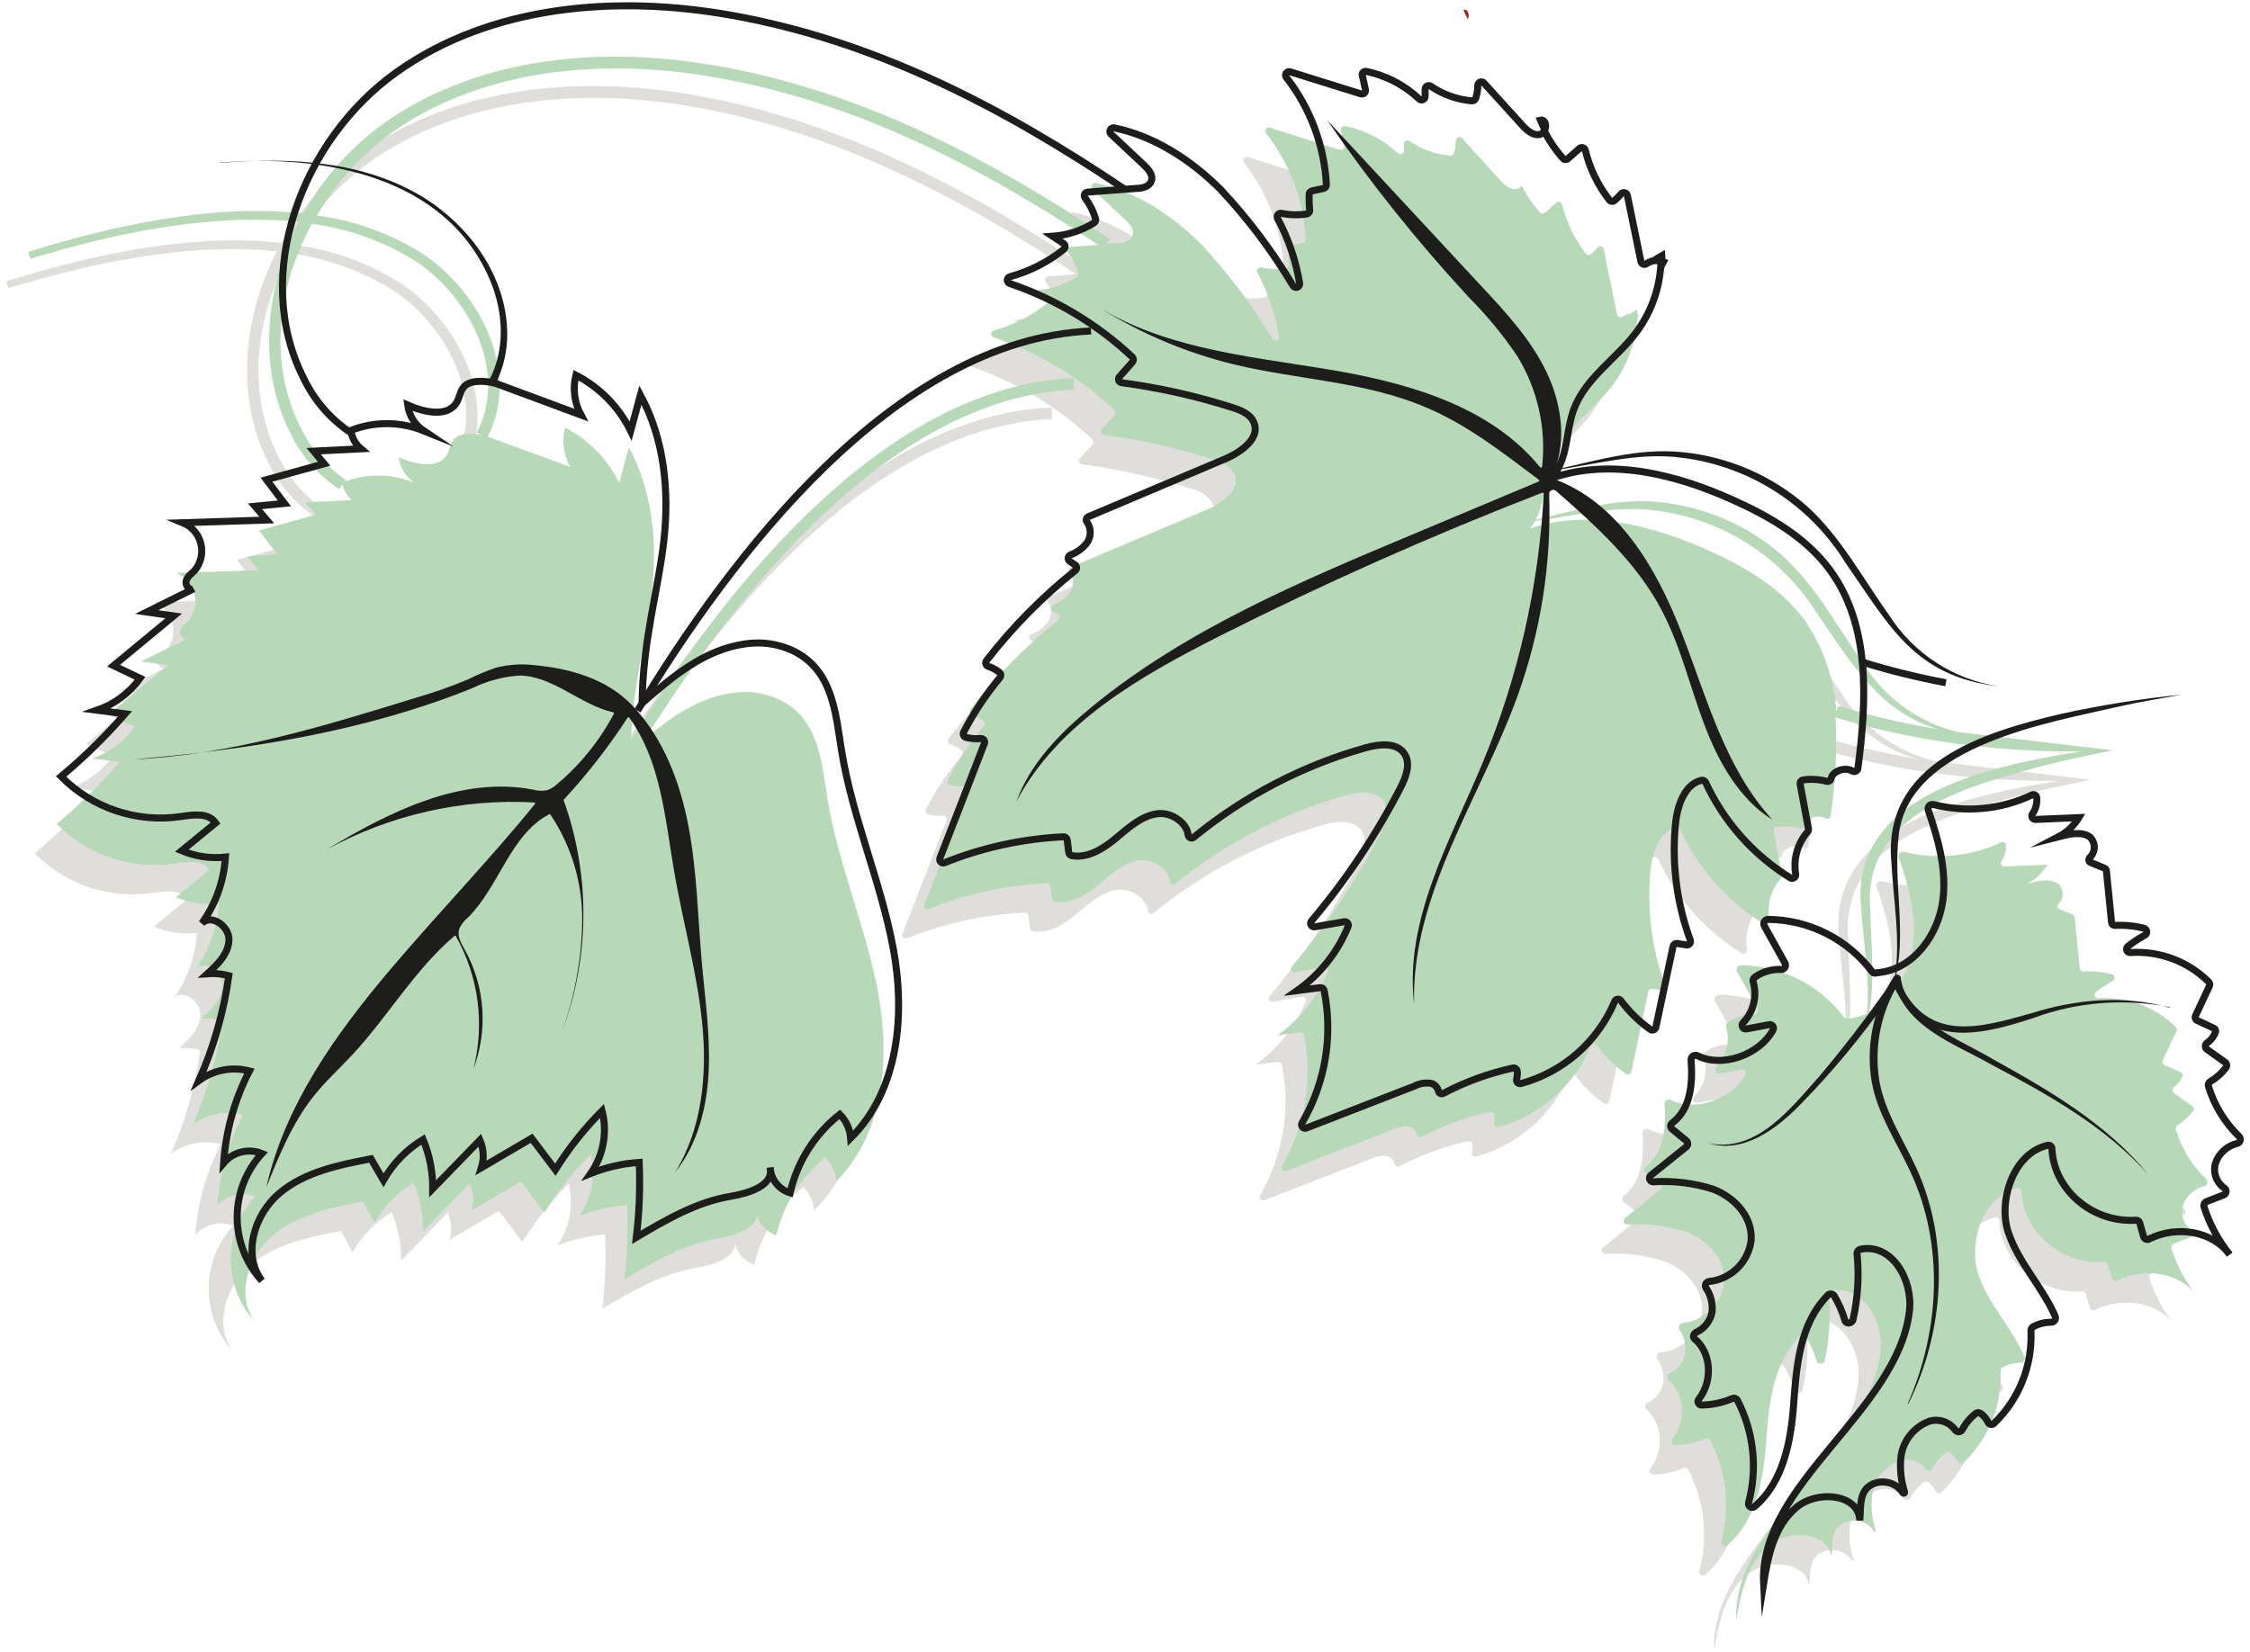 <svg width="320" height="235" viewBox="0 0 320 235" fill="none" xmlns="http://www.w3.org/2000/svg">
    <path d="M275.304 108.316C269.746 106.96 264.936 103.487 261.898 98.637C258.206 93.406 255.215 87.651 250.394 83.257C245.475 78.917 239.312 76.24 232.784 75.608C226.781 74.98 220.998 76.759 215.226 78.14C215.32 77.962 215.435 77.784 215.519 77.596C216.648 75.148 216.564 72.291 217.485 69.759C219.095 65.344 223.487 62.634 226.3 58.877C228.325 56.135 229.513 52.864 229.72 49.461C229.812 49.308 229.896 49.151 229.971 48.99L229.73 48.906C229.73 48.676 229.73 48.446 229.73 48.205C229.396 48.394 229.051 48.592 228.685 48.812C228.307 48.863 227.948 49.007 227.639 49.23C227.571 49.279 227.492 49.31 227.409 49.321C227.327 49.332 227.242 49.322 227.165 49.291C227.087 49.261 227.017 49.212 226.963 49.148C226.909 49.085 226.872 49.009 226.854 48.927L224.941 39.615C224.921 39.52 224.873 39.432 224.804 39.363C224.735 39.294 224.648 39.247 224.552 39.227C224.457 39.207 224.358 39.215 224.267 39.251C224.177 39.286 224.098 39.347 224.041 39.427C223.768 39.775 223.452 40.088 223.1 40.358C222.993 40.437 222.86 40.47 222.728 40.45C222.597 40.431 222.479 40.36 222.4 40.253C220.806 38.186 219.659 35.809 219.032 33.274C219.012 33.191 218.97 33.114 218.912 33.051C218.853 32.988 218.78 32.941 218.698 32.915C218.616 32.888 218.529 32.884 218.444 32.901C218.36 32.918 218.282 32.956 218.217 33.013L216.616 34.436C216.57 34.483 216.514 34.52 216.453 34.545C216.392 34.57 216.327 34.583 216.261 34.583C216.195 34.583 216.129 34.57 216.068 34.545C216.007 34.52 215.952 34.483 215.905 34.436C214.859 33.254 213.963 31.947 213.239 30.543C213.189 30.669 213.11 30.782 213.008 30.871C212.906 30.96 212.785 31.024 212.653 31.056C211.691 31.276 210.823 30.481 210.164 29.759L204.8 23.837C204.731 23.764 204.643 23.713 204.545 23.691C204.448 23.668 204.346 23.676 204.253 23.712C204.16 23.747 204.079 23.811 204.022 23.892C203.965 23.974 203.933 24.072 203.932 24.171C203.929 24.794 203.827 25.412 203.628 26.002C203.588 26.107 203.516 26.196 203.422 26.256C203.328 26.316 203.217 26.345 203.105 26.337C201.027 26.149 199.032 25.428 197.312 24.245C197.238 24.193 197.151 24.162 197.061 24.156C196.971 24.151 196.88 24.17 196.8 24.212C196.72 24.254 196.654 24.318 196.607 24.395C196.561 24.473 196.537 24.562 196.538 24.653C196.538 24.988 196.538 25.312 196.538 25.647C196.537 25.743 196.507 25.837 196.454 25.917C196.401 25.997 196.326 26.06 196.237 26.099C196.149 26.137 196.052 26.15 195.957 26.134C195.862 26.119 195.773 26.077 195.701 26.013C193.604 24.026 190.986 22.676 188.151 22.121C188.069 22.105 187.984 22.109 187.904 22.134C187.824 22.159 187.752 22.204 187.693 22.265C187.635 22.325 187.593 22.399 187.571 22.48C187.548 22.561 187.546 22.646 187.566 22.727C187.722 23.449 187.89 24.171 188.047 24.904C188.065 24.989 188.061 25.078 188.034 25.162C188.008 25.245 187.96 25.32 187.895 25.38C187.831 25.439 187.752 25.48 187.667 25.499C187.581 25.519 187.492 25.515 187.409 25.49L177.464 22.351C177.362 22.32 177.254 22.323 177.154 22.358C177.054 22.393 176.967 22.459 176.907 22.546C176.847 22.633 176.816 22.737 176.818 22.843C176.82 22.949 176.856 23.051 176.92 23.136C180.307 27.464 182.275 32.733 182.556 38.223C182.559 38.344 182.52 38.462 182.446 38.558C182.372 38.653 182.266 38.72 182.149 38.746L180.528 39.092C180.411 39.116 180.308 39.181 180.235 39.275C180.162 39.369 180.125 39.486 180.13 39.605C180.13 40.347 180.13 41.069 180.214 41.812C180.216 41.936 180.174 42.057 180.095 42.152C180.017 42.248 179.907 42.313 179.785 42.335C178.603 42.515 177.399 42.48 176.23 42.231C176.136 42.213 176.04 42.223 175.952 42.258C175.864 42.293 175.788 42.352 175.732 42.429C175.676 42.505 175.643 42.596 175.637 42.691C175.631 42.785 175.651 42.88 175.696 42.963C177.212 45.809 178.251 48.884 178.771 52.066C178.783 52.179 178.756 52.293 178.696 52.39C178.636 52.486 178.546 52.56 178.439 52.6C178.333 52.639 178.216 52.642 178.107 52.608C177.999 52.574 177.905 52.505 177.84 52.411C174.941 47.554 171.53 43.022 167.665 38.893C163.482 34.708 158.389 31.391 152.7 30.23C152.593 30.206 152.48 30.218 152.381 30.265C152.281 30.311 152.199 30.389 152.148 30.487C152.097 30.584 152.079 30.696 152.098 30.805C152.116 30.913 152.17 31.012 152.25 31.087L156.894 35.461C157.542 36.068 158.243 36.884 157.939 37.711C157.636 38.537 156.601 38.757 155.754 38.757L154.248 38.872L154.708 38.192C134.41 24.538 116.716 16.722 99.022 13.583C80.355 10.266 63.466 13.164 51.429 21.744C46.731 25.122 42.838 29.5 40.031 34.561C26.927 33.075 12.318 36.434 0.867 40.033L1.191 40.996C12.318 37.596 26.593 34.383 39.372 35.764C34.394 45.464 33.578 56.785 38.127 65.741C39.682 69.015 42.106 71.798 45.134 73.787L45.573 73.076C45.762 73.952 46.232 74.742 46.912 75.325L40.271 75.65L41.798 77.397L33.704 79.647L36.224 82.974L32.041 83.372L33.693 85.307L21.897 85.684C22.534 85.927 23.104 86.318 23.56 86.825C24.016 87.332 24.345 87.941 24.52 88.6C24.695 89.259 24.71 89.951 24.565 90.617C24.42 91.283 24.118 91.906 23.686 92.433C23.236 92.903 22.64 93.301 22.472 93.918C22.305 94.536 22.943 95.362 23.518 95.017L16.94 98.281L20.726 98.826L12.287 105.815L16.02 107.594C14.521 109.678 12.413 111.246 9.986 112.082L13.918 112.585C11.161 115.757 8.153 118.703 4.925 121.394C7.08 123.576 9.716 125.222 12.622 126.202C15.527 127.181 18.621 127.466 21.657 127.034C23.424 126.762 25.641 126.427 26.635 127.913L21.876 131.826C23.81 132.641 25.919 132.947 28.005 132.716C27.797 136.065 26.652 139.288 24.7 142.017C26.049 140.657 28.569 142.457 28.506 144.382C28.444 146.307 26.917 147.814 25.495 149.101C26.5 149.027 27.511 149.122 28.485 149.383C27.786 154.472 26.378 159.438 24.302 164.136C25.31 163.395 26.47 162.887 27.698 162.65C28.927 162.413 30.192 162.453 31.403 162.766C29.318 166.789 28.083 171.198 27.774 175.719C28.414 174.956 29.278 174.415 30.244 174.173C31.209 173.931 32.226 173.999 33.15 174.369C30.914 176.812 29.674 180.003 29.674 183.315C29.674 186.627 30.914 189.819 33.15 192.261C30.347 188.578 32.104 182.917 35.628 179.935C39.152 176.953 43.931 175.991 48.47 175.112L50.143 178.136C51.48 175.785 53.395 173.814 55.706 172.412C56.623 174.602 57.082 176.955 57.056 179.329L63.686 172.507C64.222 173.732 64.3 175.11 63.905 176.388L70.954 172.256L74.3 176.671C76.163 173.668 78.363 170.888 80.857 168.384C81.235 169.879 81.288 171.438 81.014 172.956C80.74 174.474 80.144 175.915 79.267 177.184C81.436 176.306 83.731 175.78 86.065 175.625C86.22 179.142 86.087 182.666 85.667 186.161C89.85 183.702 94.107 181.201 98.865 180.396C101.427 179.967 105.014 178.91 104.47 176.368C104.522 177.172 104.819 177.942 105.319 178.574C105.82 179.205 106.501 179.67 107.273 179.904C108.278 175.537 110.743 171.643 114.258 168.865C115.152 169.767 115.697 170.958 115.796 172.224C122.562 165.517 123.492 154.803 121.756 145.428C120.02 136.053 116.078 127.201 114.551 117.806C113.683 112.459 113.348 106.432 107.68 103.701C105.625 102.747 103.334 102.416 101.092 102.749C96.177 103.419 92.256 106.223 88.596 109.31C102.912 86.5 124.548 60.709 149.636 59.599L149.563 57.967C123.419 59.118 101.103 86.061 86.588 109.435C86.922 101.117 88.857 94.787 89.589 88.247C90.373 81.279 89.652 73.965 86.295 67.813L84.925 72.856C83.27 69.477 80.566 66.724 77.218 65.009C76.759 66.9 77.016 68.894 77.939 70.607L66.572 66.421L66.237 66.317C70.901 57.057 65.192 45.935 57.296 40.494C52.661 37.487 47.412 35.556 41.934 34.844C44.601 30.245 48.194 26.251 52.486 23.115C64.146 14.796 80.606 12.003 98.833 15.236C116.046 18.291 133.343 25.866 153.024 39.008L149.082 39.312C148.992 39.317 148.906 39.347 148.832 39.398C148.759 39.449 148.7 39.52 148.664 39.602C148.627 39.683 148.613 39.774 148.625 39.863C148.636 39.952 148.671 40.036 148.726 40.107C149.397 40.992 149.9 41.991 150.211 43.057C150.241 43.165 150.235 43.28 150.193 43.384C150.151 43.488 150.077 43.575 149.981 43.633C148.228 44.723 146.236 45.37 144.177 45.516L145.725 46.562C145.788 46.609 145.839 46.67 145.874 46.74C145.909 46.81 145.927 46.887 145.927 46.965C145.927 47.044 145.909 47.121 145.874 47.191C145.839 47.261 145.788 47.321 145.725 47.368C143.503 49.16 140.931 50.468 138.175 51.208C138.071 51.239 137.98 51.303 137.916 51.389C137.851 51.476 137.816 51.581 137.816 51.689C137.816 51.797 137.851 51.903 137.916 51.989C137.98 52.076 138.071 52.14 138.175 52.171C144.586 54.359 150.455 57.894 155.388 62.539C155.479 62.633 155.53 62.759 155.53 62.89C155.53 63.021 155.479 63.147 155.388 63.241L153.568 65.229C153.505 65.295 153.462 65.378 153.444 65.467C153.425 65.557 153.432 65.65 153.464 65.736C153.495 65.822 153.55 65.897 153.622 65.954C153.694 66.01 153.78 66.045 153.871 66.055C159.159 66.753 164.374 67.923 169.453 69.55C170.061 69.665 170.639 69.904 171.152 70.251C171.664 70.599 172.101 71.047 172.433 71.569C173.406 73.766 170.729 75.754 168.522 76.686L149.197 84.836C149.125 84.868 149.063 84.916 149.013 84.977C148.964 85.037 148.929 85.108 148.911 85.184C148.894 85.26 148.895 85.34 148.914 85.415C148.932 85.491 148.968 85.562 149.019 85.621C149.311 86.044 149.467 86.546 149.467 87.06C149.467 87.574 149.311 88.076 149.019 88.499C148.412 89.286 147.597 89.888 146.666 90.235C146.583 90.269 146.51 90.325 146.456 90.397C146.403 90.469 146.37 90.555 146.361 90.644C146.352 90.734 146.368 90.824 146.407 90.905C146.446 90.986 146.507 91.055 146.582 91.104L147.346 91.627C147.409 91.673 147.459 91.732 147.495 91.802C147.53 91.871 147.548 91.947 147.548 92.025C147.548 92.102 147.53 92.178 147.495 92.248C147.459 92.317 147.409 92.376 147.346 92.422C142.705 96.134 138.521 100.384 134.881 105.082C134.831 105.147 134.799 105.222 134.785 105.302C134.771 105.381 134.777 105.463 134.801 105.54C134.826 105.617 134.869 105.687 134.926 105.744C134.984 105.801 135.054 105.843 135.131 105.867C135.736 106.061 136.297 106.37 136.784 106.777C136.872 106.871 136.921 106.994 136.921 107.123C136.921 107.251 136.872 107.375 136.784 107.468C134.803 109.827 133.091 112.399 131.68 115.138C131.645 115.206 131.626 115.283 131.625 115.36C131.624 115.438 131.64 115.514 131.674 115.584C131.707 115.654 131.756 115.715 131.817 115.763C131.878 115.811 131.95 115.844 132.026 115.859C132.708 116.034 133.415 116.09 134.117 116.027C134.201 116.017 134.287 116.03 134.365 116.063C134.443 116.096 134.511 116.149 134.563 116.217C134.614 116.284 134.648 116.364 134.659 116.448C134.671 116.532 134.661 116.618 134.629 116.697L128.355 132.831C128.318 132.921 128.309 133.02 128.328 133.116C128.348 133.211 128.396 133.299 128.465 133.367C128.535 133.436 128.623 133.482 128.719 133.5C128.815 133.518 128.914 133.507 129.003 133.469C134.339 131.33 139.994 130.099 145.735 129.828C145.863 129.821 145.989 129.863 146.087 129.944C146.186 130.025 146.251 130.141 146.269 130.267C146.342 130.853 146.405 131.439 146.478 132.025C146.492 132.127 146.536 132.223 146.605 132.299C146.674 132.376 146.765 132.43 146.865 132.454C149.019 132.904 151.226 131.585 152.951 130.152C154.677 128.719 156.601 126.888 158.943 126.584C160.878 126.333 163.126 127.829 163.252 129.577C163.264 129.664 163.3 129.746 163.355 129.814C163.41 129.883 163.483 129.935 163.565 129.966C163.647 129.997 163.736 130.005 163.823 129.99C163.909 129.975 163.99 129.937 164.057 129.88C171.171 124.069 179.41 119.794 188.256 117.324C190.117 116.801 192.522 116.55 193.62 118.151C194.583 119.553 193.861 121.468 193.077 122.985C189.617 129.665 185.426 135.94 180.58 141.693C180.513 141.77 180.472 141.866 180.462 141.967C180.452 142.068 180.474 142.17 180.525 142.259C180.575 142.347 180.652 142.418 180.744 142.461C180.837 142.504 180.94 142.517 181.04 142.499L185.139 141.787C185.227 141.77 185.317 141.777 185.402 141.807C185.486 141.836 185.56 141.888 185.618 141.956C185.675 142.025 185.714 142.107 185.729 142.195C185.744 142.283 185.735 142.373 185.704 142.457C184.22 146.08 181.736 149.205 178.541 151.465L181.762 151.047C181.888 151.033 182.015 151.066 182.119 151.139C182.223 151.212 182.297 151.321 182.326 151.444C183.591 157.817 182.475 164.433 179.189 170.037C179.14 170.127 179.119 170.23 179.13 170.332C179.141 170.434 179.183 170.53 179.25 170.608C179.317 170.685 179.407 170.74 179.506 170.766C179.605 170.791 179.71 170.785 179.806 170.749L195.011 164.848C195.747 164.463 196.592 164.341 197.406 164.502C197.636 164.587 197.842 164.726 198.006 164.909C198.17 165.091 198.287 165.311 198.347 165.549C198.356 165.624 198.383 165.696 198.425 165.759C198.468 165.822 198.525 165.873 198.592 165.909C198.658 165.945 198.733 165.965 198.809 165.965C198.884 165.966 198.959 165.949 199.027 165.915C202.111 164.288 205.399 163.084 208.805 162.337C208.877 162.323 208.952 162.325 209.023 162.342C209.095 162.359 209.163 162.39 209.222 162.434C209.281 162.479 209.33 162.535 209.366 162.599C209.402 162.663 209.425 162.734 209.432 162.807C209.466 163.187 209.431 163.57 209.328 163.937C209.311 164.021 209.315 164.107 209.341 164.188C209.367 164.269 209.412 164.343 209.474 164.401C209.536 164.46 209.611 164.502 209.694 164.523C209.776 164.544 209.862 164.544 209.945 164.523C212.868 163.73 215.573 162.281 217.854 160.287C220.135 158.293 221.933 155.806 223.111 153.014C223.144 152.929 223.199 152.855 223.271 152.8C223.343 152.744 223.428 152.709 223.519 152.699C223.609 152.688 223.7 152.702 223.783 152.739C223.866 152.776 223.937 152.835 223.989 152.909C225.134 154.463 226.518 155.826 228.089 156.948C228.157 156.997 228.237 157.028 228.32 157.038C228.404 157.048 228.488 157.037 228.566 157.005C228.644 156.974 228.713 156.924 228.767 156.859C228.82 156.794 228.857 156.717 228.873 156.634C229.668 152.826 230.483 149.038 231.288 145.24C231.314 145.114 231.387 145.002 231.492 144.928C231.597 144.854 231.726 144.824 231.853 144.842L233.16 145.052C233.247 145.067 233.337 145.06 233.419 145.029C233.502 144.999 233.575 144.946 233.631 144.878C233.686 144.809 233.722 144.727 233.735 144.64C233.748 144.553 233.738 144.464 233.704 144.382C231.766 139.122 231.051 133.49 231.613 127.913C231.864 125.412 232.92 122.409 235.283 121.918C235.391 121.897 235.503 121.913 235.6 121.965C235.697 122.016 235.773 122.099 235.817 122.2C238.389 127.741 242.531 132.405 247.728 135.614C247.812 135.66 247.908 135.682 248.004 135.677C248.1 135.671 248.193 135.639 248.271 135.583C248.35 135.528 248.411 135.451 248.448 135.362C248.485 135.273 248.497 135.175 248.481 135.08C248.301 134.026 248.357 132.945 248.647 131.915C248.936 130.885 249.451 129.933 250.154 129.127C250.204 129.072 250.241 129.008 250.263 128.937C250.285 128.866 250.29 128.792 250.279 128.719C249.892 126.626 249.495 124.533 249.108 122.441C249.095 122.374 249.095 122.305 249.109 122.238C249.123 122.172 249.15 122.108 249.189 122.053C249.228 121.997 249.278 121.95 249.336 121.914C249.394 121.878 249.459 121.854 249.526 121.844C250.623 121.687 251.739 121.751 252.81 122.033C252.873 122.054 252.94 122.061 253.006 122.056C253.072 122.05 253.137 122.031 253.195 122C253.254 121.968 253.306 121.925 253.347 121.874C253.389 121.822 253.42 121.762 253.438 121.698C253.647 120.547 255.456 120.003 256.449 120.589C256.52 120.633 256.601 120.659 256.685 120.664C256.768 120.67 256.852 120.654 256.928 120.618C257.003 120.583 257.069 120.529 257.119 120.462C257.169 120.395 257.201 120.316 257.213 120.233C257.92 115.609 258.155 110.926 257.913 106.254C261.668 107.39 265.48 108.326 269.333 109.058C277.08 110.481 284.945 111.161 292.821 111.088C290.374 111.454 287.947 111.894 285.5 112.407C274.51 114.729 259.994 119.731 261.574 133.542C261.898 138.564 262.828 143.44 262.41 148.379C261.514 148.769 260.56 149.01 259.587 149.09C259.497 149.096 259.408 149.08 259.326 149.044C259.244 149.007 259.172 148.951 259.116 148.881C257.406 146.609 255.195 144.762 252.656 143.483C250.117 142.204 247.318 141.527 244.475 141.505C244.372 141.503 244.269 141.528 244.177 141.577C244.086 141.625 244.007 141.695 243.949 141.781C243.891 141.867 243.855 141.966 243.845 142.07C243.835 142.173 243.85 142.277 243.89 142.373L246.839 147.688C246.882 147.782 246.9 147.886 246.891 147.989C246.883 148.092 246.848 148.192 246.791 148.278C246.733 148.364 246.654 148.434 246.562 148.481C246.47 148.528 246.367 148.55 246.264 148.546C244.941 148.483 243.636 148.87 242.562 149.645C242.461 149.717 242.386 149.821 242.35 149.941C242.314 150.06 242.319 150.188 242.363 150.304C242.643 151.296 242.661 152.344 242.415 153.345C242.17 154.347 241.669 155.267 240.962 156.017C240.872 156.089 240.809 156.189 240.784 156.301C240.759 156.414 240.774 156.531 240.825 156.634C240.877 156.737 240.962 156.819 241.067 156.867C241.172 156.915 241.29 156.925 241.401 156.896L244.538 156.31C244.638 156.285 244.742 156.291 244.838 156.327C244.935 156.362 245.018 156.426 245.078 156.509C245.137 156.592 245.17 156.692 245.173 156.794C245.176 156.897 245.148 156.998 245.092 157.084C243.095 160.631 237.835 162.378 234.489 160.662C234.391 160.616 234.284 160.595 234.176 160.602C234.068 160.608 233.964 160.643 233.874 160.702C233.783 160.761 233.71 160.842 233.66 160.938C233.61 161.034 233.586 161.14 233.589 161.248C233.851 164.45 233.537 168.081 230.985 170.09C230.916 170.133 230.857 170.192 230.813 170.261C230.77 170.331 230.742 170.409 230.733 170.491C230.724 170.572 230.734 170.655 230.761 170.732C230.788 170.809 230.833 170.879 230.891 170.937L232.983 172.643C233.042 172.698 233.089 172.767 233.119 172.842C233.148 172.918 233.161 173 233.155 173.082C233.149 173.163 233.125 173.242 233.084 173.313C233.043 173.383 232.987 173.444 232.92 173.49L228.026 177.424C227.932 177.485 227.86 177.574 227.82 177.679C227.781 177.784 227.776 177.898 227.806 178.006C227.836 178.114 227.901 178.209 227.989 178.278C228.078 178.346 228.186 178.384 228.298 178.387C231.148 178.208 234.006 178.563 236.726 179.433C239.749 180.605 242.248 183.294 242.06 186.569C241.886 188.062 241.211 189.451 240.145 190.51C239.08 191.569 237.686 192.234 236.193 192.397C236.095 192.402 236 192.43 235.916 192.48C235.832 192.53 235.762 192.6 235.711 192.684C235.66 192.768 235.631 192.863 235.626 192.96C235.621 193.058 235.639 193.156 235.681 193.245C236.386 194.269 236.695 195.515 236.549 196.75C236.43 197.352 236.171 197.917 235.793 198.401C235.415 198.884 234.929 199.272 234.373 199.533C234.282 199.561 234.198 199.612 234.131 199.681C234.064 199.75 234.015 199.835 233.989 199.927C233.963 200.02 233.961 200.117 233.982 200.211C234.004 200.305 234.048 200.392 234.112 200.464C236.413 202.358 236.737 206.292 234.719 208.918C234.648 208.992 234.601 209.086 234.585 209.187C234.569 209.288 234.584 209.391 234.629 209.483C234.673 209.576 234.745 209.652 234.833 209.702C234.922 209.753 235.025 209.775 235.126 209.766C236.591 209.743 238.037 209.434 239.383 208.855C239.504 208.794 239.643 208.78 239.774 208.815C239.905 208.849 240.019 208.931 240.094 209.044C242.412 213.484 242.98 218.633 241.683 223.472C241.661 223.586 241.676 223.703 241.726 223.807C241.776 223.911 241.859 223.996 241.961 224.05C242.064 224.103 242.181 224.121 242.295 224.102C242.409 224.083 242.514 224.027 242.593 223.943C246.588 220.532 247.654 214.725 248.021 209.682C248.407 204.356 248.847 198.361 252.789 194.333C252.844 194.265 252.913 194.21 252.992 194.173C253.071 194.135 253.157 194.116 253.244 194.116C253.331 194.116 253.417 194.135 253.496 194.173C253.575 194.21 253.644 194.265 253.699 194.333C254.361 195.438 254.881 196.623 255.247 197.859C255.404 198.392 256.292 198.256 256.376 197.691C257.051 194.671 257.242 191.564 256.941 188.484C256.927 188.333 256.97 188.182 257.061 188.06C257.152 187.939 257.284 187.855 257.432 187.825C261.824 186.967 264.815 192.114 264.292 196.551C262.619 210.603 243.126 220.878 243.806 234.752C244.423 230.964 245.249 226.789 248.345 224.132C251.273 221.61 256.711 222.175 257.265 225.429H257.349C257.453 223.525 257.349 221.641 259.105 220.804C259.851 220.46 260.695 220.395 261.484 220.621C262.273 220.848 262.955 221.351 263.404 222.039C263.421 222.06 263.446 222.075 263.473 222.081C263.5 222.087 263.529 222.084 263.554 222.072C263.579 222.06 263.6 222.04 263.612 222.015C263.625 221.99 263.629 221.962 263.623 221.934C263.092 220.302 262.921 218.575 263.121 216.87C263.276 215.758 263.732 214.71 264.44 213.84C265.148 212.969 266.08 212.309 267.137 211.932C267.793 211.754 268.488 211.779 269.129 212.003C269.771 212.227 270.33 212.64 270.734 213.187C270.799 213.261 270.88 213.318 270.972 213.353C271.063 213.388 271.162 213.4 271.259 213.387C271.356 213.375 271.449 213.338 271.529 213.282C271.609 213.225 271.674 213.149 271.717 213.062C272.166 212.211 272.79 211.466 273.547 210.875C273.638 210.803 273.748 210.76 273.864 210.75C273.979 210.741 274.095 210.766 274.196 210.822C274.682 211.161 275.068 211.623 275.315 212.162C275.357 212.231 275.416 212.29 275.485 212.333C275.555 212.376 275.633 212.402 275.715 212.409C275.796 212.416 275.878 212.404 275.954 212.374C276.029 212.344 276.097 212.296 276.151 212.235C277.899 210.57 279.27 208.549 280.172 206.31C281.074 204.07 281.486 201.663 281.38 199.25C281.375 199.134 281.403 199.018 281.46 198.916C281.518 198.815 281.602 198.731 281.704 198.675C282.472 198.271 283.325 198.055 284.193 198.047C284.292 198.051 284.39 198.032 284.479 197.99C284.568 197.949 284.646 197.887 284.707 197.809C284.767 197.731 284.808 197.64 284.826 197.543C284.844 197.446 284.839 197.346 284.81 197.252C283.032 193.067 279.634 189.729 278.201 185.387C276.768 181.045 278.881 174.306 283.712 173.187C283.785 173.168 283.861 173.166 283.935 173.18C284.009 173.195 284.079 173.226 284.139 173.271C284.199 173.316 284.249 173.375 284.283 173.442C284.318 173.508 284.337 173.582 284.339 173.658C284.601 179.454 290.028 184.121 296.136 183.713C296.249 183.7 296.364 183.728 296.459 183.791C296.555 183.854 296.625 183.948 296.658 184.058L297.234 186.067C297.262 186.141 297.306 186.208 297.363 186.263C297.42 186.317 297.489 186.359 297.564 186.384C297.639 186.409 297.719 186.417 297.797 186.407C297.876 186.398 297.951 186.371 298.018 186.328C301.981 184.372 307.022 185.282 309.302 188.536C307.695 186.535 306.471 184.254 305.694 181.808C305.66 181.657 305.682 181.499 305.758 181.364C305.833 181.229 305.955 181.126 306.102 181.076L308.402 180.187C308.5 180.159 308.588 180.105 308.656 180.031C308.725 179.956 308.773 179.865 308.793 179.765C308.814 179.666 308.806 179.563 308.773 179.468C308.739 179.372 308.679 179.288 308.601 179.224C308.049 178.85 307.628 178.314 307.395 177.689C307.163 177.065 307.131 176.383 307.304 175.74C307.529 175.053 307.924 174.435 308.452 173.942C308.981 173.45 309.626 173.1 310.327 172.925C310.426 172.907 310.52 172.864 310.598 172.799C310.676 172.734 310.736 172.65 310.772 172.555C310.808 172.46 310.818 172.358 310.802 172.258C310.787 172.157 310.745 172.063 310.682 171.983C308.643 170.025 307.141 167.575 306.321 164.869C306.29 164.736 306.304 164.598 306.361 164.474C306.418 164.351 306.514 164.25 306.635 164.188C307.447 163.689 308.157 163.039 308.727 162.274C308.77 162.219 308.802 162.156 308.821 162.089C308.84 162.022 308.845 161.952 308.836 161.882C308.827 161.813 308.805 161.746 308.77 161.686C308.735 161.626 308.688 161.573 308.632 161.531L306.028 159.668C305.962 159.608 305.912 159.533 305.88 159.449C305.849 159.365 305.838 159.275 305.848 159.187C305.858 159.098 305.889 159.012 305.939 158.938C305.988 158.864 306.055 158.802 306.133 158.758C306.651 158.389 307.045 157.871 307.262 157.272C307.301 157.167 307.297 157.05 307.253 156.947C307.208 156.844 307.125 156.762 307.022 156.718L304.69 155.672C304.63 155.643 304.576 155.602 304.532 155.552C304.488 155.501 304.454 155.442 304.434 155.379C304.413 155.315 304.406 155.248 304.412 155.181C304.418 155.115 304.438 155.05 304.47 154.991L306.405 150.89C306.452 150.795 306.469 150.689 306.454 150.584C306.439 150.479 306.393 150.382 306.321 150.304C304.878 148.871 303.145 147.763 301.238 147.053C299.332 146.344 297.297 146.051 295.268 146.192C295.158 146.2 295.05 146.171 294.959 146.109C294.869 146.047 294.802 145.956 294.77 145.851C294.739 145.746 294.744 145.634 294.785 145.532C294.826 145.43 294.9 145.346 294.996 145.292C295.692 144.738 296.433 144.245 297.213 143.817C297.326 143.784 297.426 143.716 297.498 143.621C297.569 143.527 297.607 143.412 297.607 143.294C297.607 143.175 297.569 143.06 297.498 142.966C297.426 142.872 297.326 142.803 297.213 142.771C295.899 142.432 294.541 142.298 293.187 142.373C293.123 142.382 293.059 142.377 292.997 142.36C292.935 142.343 292.877 142.314 292.828 142.273C292.778 142.233 292.736 142.183 292.706 142.127C292.676 142.07 292.658 142.008 292.653 141.944L291.932 134.683C291.924 134.593 291.892 134.507 291.838 134.435C291.785 134.363 291.712 134.307 291.628 134.275L289.694 133.49C289.38 133.364 289.38 132.967 289.694 132.705C289.873 132.512 290.012 132.285 290.102 132.038C290.193 131.79 290.233 131.527 290.22 131.264C290.207 131.001 290.142 130.743 290.029 130.505C289.915 130.267 289.755 130.055 289.558 129.88C288.387 129.106 286.682 129.503 285.197 129.88C286.381 129.268 287.37 128.336 288.052 127.191L281.976 127.442C281.881 127.451 281.786 127.432 281.702 127.388C281.617 127.344 281.548 127.276 281.501 127.193C281.455 127.11 281.433 127.015 281.44 126.92C281.446 126.825 281.48 126.734 281.537 126.657C282.009 125.988 282.221 125.17 282.133 124.356C282.12 124.279 282.089 124.207 282.042 124.146C281.995 124.085 281.934 124.036 281.864 124.004C281.794 123.972 281.717 123.957 281.639 123.962C281.562 123.967 281.488 123.991 281.422 124.031C277.125 126.05 272.263 126.52 267.66 125.36C267.556 125.332 267.446 125.332 267.342 125.359C267.237 125.386 267.142 125.439 267.064 125.514C266.986 125.588 266.929 125.682 266.898 125.785C266.867 125.888 266.863 125.998 266.886 126.103C268.266 130.173 269.511 134.4 268.904 138.826C268.402 142.551 266.185 146.464 262.713 148.159C263.571 143.325 262.923 138.261 262.849 133.427C261.804 120.442 275.691 116.288 285.856 113.547C289.662 112.501 293.511 111.716 297.359 110.921M56.418 41.634C63.738 46.772 69.134 57.161 64.669 65.699L65.411 66.076C64.777 65.928 64.126 65.868 63.476 65.898C60.841 66.045 61.103 67.635 60.465 68.786C59.231 71.015 55.874 70.272 53.552 69.225C53.651 69.952 53.901 70.65 54.286 71.274C54.672 71.897 55.184 72.433 55.79 72.846C52.629 71.572 49.11 71.513 45.908 72.678L46.054 72.448C43.295 70.6 41.082 68.045 39.644 65.051C34.886 55.634 36.423 44.899 41.202 36.047C46.631 36.733 51.834 38.643 56.418 41.634ZM258.018 105.365C257.715 100.68 256.134 96.167 253.448 92.317C250.091 87.756 244.998 84.805 239.853 82.493C231.895 78.914 222.703 76.56 214.473 79.354C214.736 79.023 214.974 78.674 215.184 78.307C220.998 77.523 226.834 75.985 232.69 76.864C237.322 77.492 241.757 79.138 245.679 81.683C249.6 84.228 252.91 87.61 255.372 91.585C260.371 98.857 264.345 105.532 272.481 107.908C271.592 107.761 270.713 107.615 269.824 107.447C265.942 106.701 262.102 105.748 258.321 104.591L258.018 105.365Z" fill="#948F82" fill-opacity="0.3"/>
    <path d="M208.136 1.404C208.324 1.854 208.533 2.304 208.753 2.743C209.035 2.136 208.805 1.247 208.136 1.404Z" fill="#AE1917"/>
    <path d="M278.442 104.131C272.884 102.775 268.074 99.302 265.035 94.452C261.344 89.221 258.353 83.466 253.532 79.071C248.612 74.732 242.45 72.055 235.922 71.423C229.919 70.795 224.136 72.574 218.363 73.955C218.458 73.777 218.573 73.599 218.656 73.411C219.786 70.963 219.702 68.106 220.622 65.574C222.233 61.159 226.625 58.449 229.438 54.692C231.463 51.95 232.651 48.679 232.858 45.276C232.95 45.123 233.033 44.966 233.108 44.805L232.868 44.721C232.868 44.491 232.868 44.261 232.868 44.02C232.533 44.208 232.188 44.407 231.822 44.627C231.444 44.678 231.085 44.822 230.776 45.045C230.709 45.094 230.63 45.125 230.547 45.136C230.464 45.147 230.38 45.136 230.302 45.106C230.224 45.076 230.155 45.027 230.101 44.964C230.047 44.9 230.009 44.824 229.992 44.742L228.078 35.43C228.058 35.334 228.011 35.247 227.942 35.178C227.873 35.109 227.785 35.062 227.69 35.042C227.595 35.022 227.496 35.03 227.405 35.066C227.314 35.101 227.236 35.162 227.179 35.242C226.906 35.59 226.589 35.903 226.238 36.173C226.131 36.252 225.997 36.285 225.866 36.265C225.735 36.246 225.616 36.175 225.537 36.068C223.943 34.001 222.797 31.624 222.17 29.089C222.15 29.006 222.108 28.929 222.05 28.866C221.991 28.803 221.917 28.756 221.835 28.73C221.753 28.703 221.666 28.699 221.582 28.716C221.498 28.733 221.419 28.771 221.354 28.828L219.754 30.251C219.708 30.297 219.652 30.335 219.591 30.36C219.53 30.385 219.465 30.398 219.399 30.398C219.333 30.398 219.267 30.385 219.206 30.36C219.145 30.335 219.09 30.297 219.043 30.251C217.996 29.069 217.1 27.762 216.376 26.358C216.327 26.484 216.248 26.597 216.146 26.686C216.044 26.775 215.922 26.839 215.791 26.871C214.829 27.091 213.961 26.296 213.302 25.574L207.937 19.651C207.869 19.579 207.78 19.528 207.683 19.506C207.586 19.483 207.484 19.491 207.391 19.526C207.297 19.562 207.217 19.625 207.16 19.707C207.103 19.789 207.071 19.886 207.069 19.986C207.067 20.609 206.965 21.227 206.766 21.817C206.726 21.922 206.654 22.011 206.56 22.071C206.466 22.131 206.355 22.16 206.243 22.152C204.165 21.964 202.169 21.243 200.45 20.06C200.376 20.008 200.289 19.977 200.198 19.971C200.108 19.966 200.018 19.985 199.938 20.027C199.858 20.069 199.791 20.133 199.745 20.21C199.699 20.288 199.675 20.377 199.676 20.468C199.676 20.802 199.676 21.127 199.676 21.462C199.674 21.558 199.645 21.652 199.592 21.732C199.538 21.812 199.463 21.875 199.375 21.914C199.287 21.952 199.19 21.965 199.095 21.95C199 21.934 198.911 21.892 198.839 21.828C196.742 19.841 194.123 18.491 191.289 17.936C191.207 17.919 191.122 17.924 191.042 17.949C190.962 17.974 190.889 18.019 190.831 18.079C190.773 18.14 190.731 18.214 190.708 18.295C190.686 18.376 190.684 18.461 190.703 18.542C190.86 19.264 191.027 19.986 191.184 20.719C191.203 20.804 191.198 20.893 191.172 20.977C191.145 21.06 191.098 21.135 191.033 21.195C190.969 21.254 190.89 21.295 190.804 21.314C190.719 21.334 190.63 21.33 190.546 21.305L180.601 18.166C180.5 18.135 180.391 18.138 180.291 18.173C180.191 18.208 180.105 18.274 180.045 18.361C179.984 18.448 179.953 18.552 179.956 18.658C179.958 18.764 179.993 18.866 180.057 18.951C183.444 23.279 185.413 28.548 185.694 34.038C185.697 34.159 185.658 34.277 185.584 34.373C185.509 34.468 185.404 34.535 185.286 34.561L183.665 34.907C183.549 34.931 183.446 34.996 183.373 35.09C183.3 35.184 183.263 35.301 183.268 35.419C183.268 36.162 183.268 36.884 183.352 37.627C183.354 37.751 183.312 37.872 183.233 37.967C183.155 38.063 183.045 38.128 182.923 38.15C181.741 38.33 180.536 38.294 179.367 38.046C179.274 38.028 179.178 38.038 179.09 38.073C179.002 38.108 178.926 38.167 178.87 38.244C178.814 38.32 178.781 38.411 178.775 38.506C178.768 38.6 178.789 38.695 178.834 38.778C180.35 41.623 181.389 44.699 181.908 47.881C181.92 47.994 181.894 48.108 181.834 48.205C181.774 48.301 181.684 48.375 181.577 48.415C181.47 48.454 181.354 48.457 181.245 48.423C181.137 48.389 181.043 48.32 180.978 48.226C178.079 43.369 174.667 38.837 170.803 34.708C166.62 30.523 161.527 27.206 155.838 26.044C155.73 26.021 155.618 26.033 155.518 26.08C155.419 26.126 155.337 26.204 155.286 26.302C155.235 26.399 155.217 26.511 155.236 26.619C155.254 26.728 155.308 26.827 155.388 26.902L160.031 31.276C160.68 31.883 161.38 32.699 161.077 33.526C160.774 34.352 159.738 34.572 158.891 34.572L157.386 34.687L157.846 34.007C137.548 20.352 119.853 12.537 102.159 9.398C83.493 6.081 66.604 8.979 54.567 17.559C49.869 20.937 45.976 25.315 43.168 30.376C30.065 28.89 15.456 32.249 4.005 35.848L4.329 36.811C15.456 33.41 29.73 30.198 42.51 31.579C37.532 41.279 36.716 52.6 41.265 61.556C42.819 64.83 45.243 67.613 48.272 69.602L48.711 68.891C48.899 69.767 49.37 70.557 50.049 71.14L43.409 71.465L44.936 73.212L36.842 75.462L39.362 78.789L35.179 79.186L36.831 81.122L25.035 81.499C25.672 81.742 26.242 82.133 26.698 82.64C27.154 83.147 27.483 83.755 27.657 84.415C27.832 85.074 27.848 85.765 27.703 86.432C27.558 87.098 27.256 87.721 26.823 88.248C26.374 88.718 25.777 89.116 25.61 89.733C25.443 90.351 26.081 91.177 26.656 90.832L20.078 94.096L23.864 94.641L15.425 101.63L19.158 103.409C17.658 105.492 15.55 107.061 13.124 107.897L17.056 108.399C14.298 111.572 11.291 114.518 8.062 117.209C10.218 119.391 12.854 121.037 15.759 122.017C18.665 122.996 21.759 123.281 24.794 122.849C26.562 122.577 28.779 122.242 29.772 123.728L25.014 127.641C26.948 128.456 29.057 128.762 31.142 128.53C30.935 131.88 29.79 135.103 27.838 137.832C29.187 136.472 31.707 138.272 31.644 140.197C31.581 142.122 30.055 143.629 28.632 144.916C29.638 144.842 30.649 144.937 31.623 145.198C30.923 150.287 29.515 155.253 27.44 159.951C28.448 159.21 29.608 158.702 30.836 158.465C32.064 158.228 33.33 158.267 34.541 158.58C32.456 162.603 31.221 167.013 30.912 171.534C31.552 170.771 32.416 170.23 33.381 169.988C34.346 169.746 35.363 169.814 36.287 170.184C34.052 172.626 32.812 175.818 32.812 179.13C32.812 182.442 34.052 185.633 36.287 188.076C33.485 184.393 35.242 178.732 38.766 175.75C42.29 172.768 47.069 171.806 51.608 170.927L53.281 173.951C54.617 171.6 56.532 169.629 58.844 168.227C59.76 170.417 60.219 172.77 60.193 175.144L66.823 168.322C67.359 169.547 67.437 170.925 67.043 172.203L74.091 168.07L77.438 172.486C79.301 169.483 81.501 166.703 83.995 164.199C84.372 165.694 84.426 167.253 84.152 168.771C83.878 170.289 83.282 171.73 82.405 172.999C84.574 172.121 86.868 171.595 89.202 171.44C89.358 174.957 89.225 178.481 88.805 181.976C92.988 179.517 97.244 177.016 102.002 176.211C104.565 175.782 108.151 174.725 107.608 172.182C107.66 172.987 107.956 173.757 108.457 174.389C108.958 175.02 109.639 175.485 110.41 175.719C111.416 171.352 113.88 167.458 117.396 164.68C118.29 165.582 118.835 166.773 118.933 168.039C125.699 161.332 126.63 150.618 124.894 141.243C123.158 131.868 119.216 123.016 117.689 113.621C116.821 108.274 116.486 102.247 110.818 99.516C108.762 98.562 106.472 98.231 104.23 98.564C99.315 99.234 95.393 102.038 91.733 105.125C106.05 82.315 127.686 56.523 152.774 55.414L152.701 53.782C126.557 54.933 104.24 81.876 89.725 105.25C90.06 96.932 91.995 90.602 92.727 84.062C93.511 77.094 92.789 69.78 89.433 63.628L88.062 68.671C86.407 65.291 83.704 62.538 80.355 60.824C79.897 62.715 80.154 64.709 81.077 66.421L69.71 62.236L69.375 62.132C74.039 52.872 68.329 41.75 60.434 36.309C55.799 33.302 50.55 31.371 45.072 30.659C47.739 26.06 51.332 22.066 55.623 18.93C67.283 10.611 83.744 7.818 101.971 11.051C119.184 14.106 136.481 21.681 156.162 34.823L152.219 35.126C152.13 35.132 152.044 35.162 151.97 35.213C151.896 35.264 151.838 35.334 151.801 35.416C151.765 35.498 151.751 35.589 151.762 35.678C151.773 35.767 151.808 35.851 151.864 35.922C152.534 36.806 153.038 37.806 153.349 38.872C153.379 38.98 153.372 39.095 153.331 39.199C153.289 39.303 153.215 39.39 153.119 39.448C151.366 40.538 149.374 41.185 147.315 41.331L148.863 42.377C148.925 42.424 148.976 42.485 149.011 42.555C149.047 42.625 149.065 42.702 149.065 42.78C149.065 42.858 149.047 42.936 149.011 43.006C148.976 43.075 148.925 43.136 148.863 43.183C146.64 44.975 144.069 46.283 141.312 47.023C141.209 47.054 141.118 47.117 141.053 47.204C140.989 47.291 140.954 47.396 140.954 47.504C140.954 47.612 140.989 47.718 141.053 47.804C141.118 47.891 141.209 47.955 141.312 47.986C147.723 50.174 153.593 53.709 158.525 58.355C158.617 58.448 158.668 58.574 158.668 58.705C158.668 58.836 158.617 58.962 158.525 59.056L156.706 61.044C156.643 61.11 156.6 61.193 156.582 61.282C156.563 61.372 156.57 61.465 156.602 61.551C156.633 61.637 156.688 61.712 156.76 61.768C156.832 61.825 156.918 61.86 157.009 61.87C162.297 62.568 167.511 63.738 172.591 65.365C173.199 65.48 173.777 65.719 174.29 66.066C174.802 66.413 175.238 66.862 175.571 67.384C176.544 69.581 173.867 71.569 171.66 72.501L152.335 80.651C152.263 80.683 152.2 80.731 152.151 80.791C152.101 80.852 152.066 80.923 152.049 80.999C152.032 81.075 152.033 81.154 152.051 81.23C152.07 81.306 152.106 81.377 152.157 81.436C152.449 81.859 152.605 82.361 152.605 82.875C152.605 83.389 152.449 83.891 152.157 84.313C151.55 85.101 150.735 85.703 149.804 86.05C149.72 86.084 149.648 86.14 149.594 86.212C149.54 86.284 149.507 86.37 149.499 86.459C149.49 86.549 149.506 86.639 149.545 86.72C149.584 86.801 149.645 86.87 149.72 86.919L150.484 87.442C150.546 87.487 150.597 87.547 150.632 87.616C150.667 87.686 150.686 87.762 150.686 87.84C150.686 87.917 150.667 87.993 150.632 88.062C150.597 88.132 150.546 88.191 150.484 88.237C145.843 91.949 141.658 96.199 138.018 100.897C137.969 100.962 137.936 101.037 137.922 101.117C137.909 101.196 137.914 101.278 137.939 101.355C137.964 101.432 138.007 101.502 138.064 101.559C138.122 101.616 138.192 101.658 138.269 101.682C138.873 101.876 139.434 102.185 139.921 102.592C140.01 102.686 140.059 102.809 140.059 102.938C140.059 103.066 140.01 103.19 139.921 103.283C137.941 105.642 136.229 108.214 134.818 110.952C134.783 111.021 134.764 111.098 134.762 111.175C134.761 111.253 134.778 111.329 134.812 111.399C134.845 111.469 134.894 111.53 134.955 111.578C135.016 111.626 135.087 111.659 135.163 111.674C135.846 111.849 136.553 111.905 137.255 111.842C137.339 111.832 137.424 111.845 137.503 111.878C137.581 111.911 137.649 111.964 137.7 112.032C137.752 112.099 137.785 112.179 137.797 112.263C137.809 112.347 137.798 112.433 137.767 112.511L131.493 128.646C131.456 128.736 131.447 128.835 131.466 128.931C131.486 129.026 131.533 129.114 131.603 129.182C131.672 129.251 131.761 129.297 131.857 129.315C131.952 129.333 132.051 129.322 132.141 129.284C137.476 127.145 143.132 125.914 148.873 125.643C149.001 125.636 149.126 125.678 149.225 125.759C149.324 125.84 149.388 125.955 149.406 126.082C149.48 126.668 149.542 127.254 149.616 127.84C149.629 127.942 149.674 128.038 149.743 128.114C149.812 128.191 149.902 128.245 150.002 128.269C152.157 128.719 154.363 127.4 156.089 125.967C157.814 124.534 159.738 122.703 162.081 122.399C164.016 122.148 166.264 123.644 166.389 125.392C166.402 125.479 166.438 125.561 166.493 125.629C166.548 125.697 166.62 125.75 166.703 125.781C166.785 125.812 166.874 125.82 166.96 125.805C167.047 125.79 167.128 125.752 167.195 125.695C174.308 119.884 182.548 115.609 191.393 113.139C193.255 112.616 195.66 112.365 196.758 113.966C197.72 115.368 196.999 117.283 196.214 118.8C192.755 125.48 188.563 131.754 183.718 137.508C183.651 137.585 183.61 137.681 183.6 137.782C183.59 137.883 183.612 137.985 183.662 138.074C183.713 138.162 183.79 138.233 183.882 138.276C183.974 138.319 184.078 138.332 184.178 138.313L188.277 137.602C188.365 137.585 188.455 137.592 188.539 137.622C188.623 137.651 188.698 137.703 188.755 137.771C188.813 137.839 188.851 137.922 188.866 138.01C188.882 138.098 188.873 138.188 188.842 138.272C187.358 141.895 184.873 145.019 181.678 147.28L184.899 146.862C185.026 146.848 185.153 146.881 185.257 146.954C185.361 147.027 185.434 147.136 185.464 147.259C186.729 153.632 185.612 160.248 182.327 165.852C182.277 165.942 182.257 166.045 182.268 166.147C182.279 166.249 182.321 166.345 182.388 166.423C182.455 166.5 182.544 166.555 182.644 166.581C182.743 166.606 182.848 166.6 182.944 166.564L198.149 160.663C198.885 160.278 199.73 160.156 200.544 160.317C200.774 160.402 200.98 160.541 201.144 160.724C201.308 160.906 201.425 161.126 201.485 161.364C201.494 161.439 201.52 161.511 201.563 161.574C201.606 161.637 201.663 161.688 201.729 161.724C201.796 161.76 201.871 161.779 201.946 161.78C202.022 161.781 202.097 161.764 202.165 161.73C205.248 160.103 208.537 158.899 211.942 158.151C212.015 158.138 212.089 158.14 212.161 158.157C212.233 158.174 212.3 158.205 212.359 158.249C212.418 158.294 212.467 158.35 212.504 158.414C212.54 158.478 212.562 158.549 212.57 158.622C212.604 159.002 212.569 159.385 212.465 159.752C212.448 159.836 212.453 159.922 212.479 160.003C212.504 160.084 212.55 160.158 212.612 160.216C212.673 160.275 212.749 160.317 212.831 160.338C212.914 160.359 213 160.359 213.082 160.338C216.006 159.545 218.71 158.096 220.992 156.102C223.273 154.108 225.07 151.621 226.248 148.829C226.282 148.744 226.337 148.67 226.409 148.615C226.481 148.559 226.566 148.524 226.656 148.514C226.746 148.503 226.838 148.517 226.921 148.554C227.003 148.591 227.075 148.65 227.127 148.724C228.272 150.278 229.656 151.641 231.226 152.763C231.295 152.812 231.374 152.843 231.458 152.853C231.541 152.863 231.626 152.852 231.704 152.82C231.782 152.789 231.851 152.739 231.905 152.674C231.958 152.609 231.995 152.532 232.011 152.449C232.805 148.641 233.621 144.853 234.426 141.055C234.452 140.929 234.524 140.817 234.629 140.743C234.734 140.669 234.864 140.639 234.991 140.657L236.298 140.866C236.385 140.882 236.474 140.875 236.557 140.844C236.64 140.814 236.713 140.761 236.768 140.693C236.824 140.624 236.86 140.542 236.873 140.455C236.886 140.368 236.875 140.278 236.842 140.197C234.904 134.937 234.189 129.305 234.75 123.728C235.001 121.227 236.058 118.224 238.421 117.733C238.529 117.712 238.64 117.728 238.737 117.78C238.834 117.831 238.911 117.914 238.954 118.015C241.527 123.556 245.668 128.22 250.865 131.429C250.95 131.475 251.046 131.497 251.142 131.492C251.238 131.486 251.331 131.454 251.409 131.398C251.488 131.343 251.549 131.266 251.586 131.177C251.623 131.088 251.634 130.99 251.618 130.895C251.438 129.841 251.495 128.759 251.784 127.73C252.074 126.7 252.589 125.748 253.292 124.942C253.342 124.887 253.379 124.823 253.401 124.752C253.423 124.681 253.428 124.607 253.417 124.534C253.03 122.441 252.633 120.348 252.246 118.256C252.232 118.189 252.233 118.12 252.246 118.053C252.26 117.987 252.288 117.923 252.327 117.868C252.366 117.812 252.416 117.765 252.474 117.729C252.532 117.693 252.597 117.669 252.664 117.659C253.76 117.502 254.877 117.566 255.948 117.848C256.011 117.868 256.078 117.876 256.144 117.871C256.21 117.865 256.274 117.846 256.333 117.815C256.392 117.783 256.444 117.74 256.485 117.689C256.527 117.637 256.557 117.577 256.575 117.513C256.784 116.362 258.594 115.818 259.587 116.404C259.658 116.448 259.739 116.474 259.822 116.479C259.906 116.484 259.989 116.469 260.065 116.433C260.141 116.398 260.207 116.344 260.257 116.277C260.307 116.21 260.339 116.131 260.35 116.048C261.058 111.424 261.293 106.741 261.051 102.069C264.806 103.204 268.617 104.14 272.471 104.873C280.217 106.296 288.082 106.976 295.958 106.903C293.511 107.269 291.085 107.709 288.638 108.222C277.647 110.544 263.132 115.546 264.711 129.357C265.035 134.379 265.966 139.255 265.548 144.194C264.652 144.584 263.698 144.825 262.724 144.905C262.635 144.911 262.545 144.895 262.463 144.859C262.381 144.822 262.309 144.766 262.254 144.696C260.543 142.424 258.333 140.577 255.794 139.298C253.255 138.019 250.456 137.342 247.613 137.319C247.509 137.318 247.407 137.343 247.315 137.391C247.223 137.44 247.145 137.51 247.087 137.596C247.029 137.682 246.993 137.781 246.983 137.884C246.972 137.988 246.988 138.092 247.028 138.188L249.976 143.503C250.019 143.597 250.038 143.701 250.029 143.804C250.021 143.907 249.986 144.007 249.928 144.093C249.871 144.179 249.792 144.249 249.7 144.295C249.608 144.342 249.505 144.365 249.401 144.361C248.079 144.298 246.774 144.685 245.699 145.46C245.598 145.532 245.524 145.636 245.488 145.756C245.452 145.875 245.457 146.002 245.501 146.119C245.781 147.111 245.799 148.159 245.553 149.16C245.307 150.161 244.807 151.082 244.099 151.832C244.009 151.903 243.947 152.004 243.922 152.116C243.897 152.229 243.912 152.346 243.963 152.449C244.015 152.552 244.1 152.634 244.205 152.682C244.309 152.73 244.427 152.74 244.539 152.711L247.676 152.125C247.775 152.1 247.88 152.106 247.976 152.142C248.072 152.177 248.156 152.241 248.215 152.324C248.275 152.407 248.308 152.507 248.311 152.609C248.314 152.712 248.285 152.813 248.23 152.899C246.233 156.446 240.973 158.193 237.626 156.477C237.529 156.431 237.421 156.41 237.314 156.417C237.206 156.423 237.102 156.458 237.012 156.517C236.921 156.576 236.847 156.657 236.798 156.753C236.748 156.848 236.723 156.955 236.727 157.063C236.988 160.265 236.675 163.896 234.123 165.905C234.054 165.948 233.995 166.007 233.951 166.076C233.908 166.146 233.88 166.224 233.871 166.306C233.862 166.387 233.871 166.47 233.899 166.547C233.926 166.624 233.971 166.694 234.029 166.752L236.12 168.458C236.18 168.513 236.227 168.581 236.256 168.657C236.286 168.733 236.298 168.815 236.292 168.896C236.286 168.978 236.262 169.057 236.222 169.128C236.181 169.198 236.125 169.259 236.058 169.305L231.163 173.239C231.069 173.3 230.997 173.389 230.958 173.494C230.918 173.599 230.913 173.713 230.944 173.821C230.974 173.929 231.038 174.024 231.127 174.093C231.215 174.161 231.323 174.199 231.435 174.202C234.285 174.023 237.144 174.378 239.864 175.248C242.886 176.42 245.386 179.109 245.197 182.384C245.024 183.877 244.349 185.266 243.283 186.325C242.217 187.384 240.824 188.049 239.331 188.212C239.233 188.217 239.138 188.245 239.054 188.295C238.97 188.345 238.899 188.415 238.849 188.499C238.798 188.583 238.769 188.678 238.763 188.775C238.758 188.873 238.777 188.971 238.818 189.059C239.524 190.083 239.832 191.329 239.686 192.565C239.567 193.167 239.308 193.732 238.931 194.216C238.553 194.699 238.066 195.087 237.511 195.348C237.419 195.376 237.336 195.427 237.269 195.496C237.202 195.565 237.153 195.649 237.127 195.742C237.101 195.835 237.098 195.932 237.12 196.026C237.141 196.12 237.186 196.207 237.25 196.279C239.55 198.173 239.875 202.107 237.856 204.733C237.786 204.807 237.739 204.901 237.723 205.002C237.707 205.103 237.722 205.206 237.767 205.298C237.811 205.39 237.882 205.467 237.971 205.517C238.06 205.568 238.162 205.59 238.264 205.581C239.729 205.558 241.174 205.249 242.52 204.67C242.641 204.609 242.78 204.595 242.912 204.629C243.043 204.664 243.156 204.746 243.231 204.859C245.55 209.299 246.117 214.448 244.821 219.287C244.799 219.401 244.814 219.518 244.864 219.622C244.914 219.726 244.997 219.811 245.099 219.864C245.202 219.918 245.319 219.936 245.433 219.917C245.547 219.898 245.651 219.842 245.731 219.758C249.726 216.347 250.792 210.54 251.158 205.497C251.545 200.171 251.984 194.176 255.927 190.148C255.982 190.08 256.051 190.025 256.13 189.988C256.208 189.95 256.295 189.931 256.382 189.931C256.469 189.931 256.555 189.95 256.634 189.988C256.712 190.025 256.782 190.08 256.837 190.148C257.498 191.253 258.018 192.438 258.384 193.674C258.541 194.207 259.43 194.071 259.514 193.506C260.189 190.486 260.379 187.378 260.079 184.299C260.065 184.148 260.108 183.997 260.199 183.875C260.289 183.754 260.421 183.67 260.57 183.64C264.962 182.782 267.953 187.929 267.43 192.366C265.757 206.418 246.264 216.692 246.944 230.567C247.561 226.779 248.387 222.604 251.482 219.946C254.411 217.425 259.848 217.99 260.403 221.244H260.486C260.591 219.34 260.486 217.456 262.243 216.619C262.988 216.275 263.833 216.21 264.622 216.436C265.411 216.663 266.092 217.166 266.541 217.854C266.559 217.875 266.584 217.89 266.611 217.896C266.638 217.902 266.667 217.899 266.692 217.887C266.717 217.875 266.737 217.855 266.75 217.83C266.762 217.805 266.766 217.777 266.761 217.749C266.23 216.117 266.059 214.39 266.259 212.685C266.413 211.573 266.869 210.525 267.577 209.655C268.285 208.784 269.218 208.124 270.275 207.747C270.931 207.569 271.625 207.594 272.267 207.818C272.909 208.042 273.468 208.455 273.872 209.002C273.936 209.076 274.018 209.133 274.109 209.168C274.201 209.203 274.3 209.214 274.397 209.202C274.494 209.19 274.587 209.153 274.667 209.097C274.747 209.04 274.811 208.964 274.855 208.877C275.304 208.026 275.927 207.281 276.685 206.69C276.776 206.618 276.886 206.575 277.001 206.565C277.117 206.556 277.232 206.581 277.333 206.637C277.819 206.976 278.206 207.438 278.452 207.977C278.495 208.046 278.554 208.105 278.623 208.148C278.692 208.191 278.771 208.217 278.852 208.224C278.934 208.231 279.015 208.219 279.091 208.189C279.167 208.159 279.235 208.111 279.289 208.05C281.037 206.385 282.408 204.364 283.309 202.124C284.211 199.885 284.623 197.478 284.518 195.065C284.513 194.949 284.541 194.833 284.598 194.731C284.655 194.63 284.74 194.546 284.842 194.49C285.61 194.086 286.463 193.87 287.331 193.862C287.429 193.866 287.527 193.847 287.617 193.805C287.706 193.764 287.784 193.702 287.845 193.624C287.905 193.546 287.946 193.455 287.964 193.358C287.982 193.261 287.976 193.161 287.948 193.067C286.17 188.882 282.771 185.544 281.339 181.202C279.906 176.859 282.018 170.121 286.85 169.002C286.923 168.983 286.999 168.981 287.073 168.995C287.147 169.01 287.216 169.041 287.277 169.086C287.337 169.131 287.386 169.19 287.421 169.256C287.456 169.323 287.475 169.397 287.477 169.473C287.739 175.269 293.166 179.936 299.273 179.528C299.387 179.515 299.501 179.543 299.597 179.606C299.692 179.669 299.763 179.763 299.796 179.873L300.371 181.882C300.399 181.956 300.444 182.023 300.501 182.078C300.558 182.132 300.626 182.174 300.701 182.199C300.776 182.224 300.856 182.232 300.935 182.222C301.013 182.213 301.089 182.186 301.156 182.143C305.119 180.187 310.16 181.097 312.439 184.351C310.832 182.35 309.609 180.069 308.832 177.623C308.797 177.472 308.82 177.314 308.895 177.179C308.971 177.044 309.093 176.941 309.239 176.891L311.54 176.001C311.637 175.974 311.725 175.92 311.794 175.846C311.863 175.771 311.91 175.68 311.931 175.58C311.951 175.481 311.944 175.378 311.91 175.283C311.876 175.187 311.817 175.103 311.739 175.039C311.187 174.665 310.765 174.129 310.533 173.504C310.301 172.88 310.269 172.198 310.442 171.555C310.667 170.868 311.062 170.25 311.59 169.757C312.119 169.265 312.764 168.915 313.464 168.74C313.564 168.722 313.658 168.679 313.736 168.614C313.814 168.549 313.874 168.465 313.909 168.37C313.945 168.275 313.956 168.173 313.94 168.073C313.924 167.972 313.883 167.878 313.82 167.798C311.781 165.84 310.279 163.39 309.459 160.684C309.428 160.551 309.442 160.413 309.498 160.289C309.555 160.166 309.652 160.065 309.773 160.003C310.585 159.504 311.295 158.854 311.864 158.089C311.908 158.034 311.94 157.971 311.958 157.904C311.977 157.837 311.982 157.767 311.974 157.697C311.965 157.628 311.942 157.561 311.907 157.501C311.872 157.441 311.826 157.388 311.77 157.346L309.166 155.483C309.1 155.423 309.049 155.348 309.018 155.264C308.987 155.18 308.976 155.09 308.986 155.001C308.996 154.913 309.027 154.827 309.077 154.753C309.126 154.678 309.193 154.617 309.271 154.573C309.789 154.204 310.183 153.686 310.4 153.087C310.439 152.982 310.435 152.865 310.39 152.762C310.346 152.659 310.263 152.577 310.16 152.533L307.828 151.486C307.767 151.458 307.713 151.417 307.669 151.367C307.625 151.316 307.592 151.257 307.571 151.194C307.551 151.13 307.543 151.063 307.55 150.996C307.556 150.93 307.576 150.865 307.608 150.806L309.543 146.705C309.59 146.61 309.607 146.503 309.592 146.399C309.577 146.294 309.53 146.197 309.459 146.119C308.015 144.686 306.282 143.578 304.376 142.868C302.47 142.159 300.434 141.866 298.405 142.007C298.296 142.015 298.187 141.986 298.097 141.924C298.006 141.862 297.94 141.771 297.908 141.666C297.876 141.561 297.881 141.449 297.922 141.347C297.963 141.245 298.038 141.161 298.133 141.107C298.829 140.553 299.571 140.06 300.35 139.632C300.464 139.599 300.564 139.531 300.635 139.436C300.706 139.342 300.745 139.227 300.745 139.109C300.745 138.99 300.706 138.875 300.635 138.781C300.564 138.687 300.464 138.618 300.35 138.585C299.037 138.247 297.679 138.113 296.324 138.188C296.261 138.197 296.196 138.192 296.135 138.175C296.073 138.158 296.015 138.129 295.965 138.088C295.915 138.048 295.874 137.998 295.844 137.942C295.814 137.885 295.796 137.823 295.791 137.759L295.069 130.498C295.062 130.408 295.03 130.322 294.976 130.25C294.922 130.178 294.85 130.122 294.766 130.089L292.831 129.305C292.518 129.179 292.518 128.782 292.831 128.52C293.011 128.327 293.15 128.1 293.24 127.853C293.33 127.605 293.37 127.342 293.358 127.079C293.345 126.816 293.28 126.558 293.166 126.32C293.053 126.082 292.892 125.87 292.695 125.695C291.524 124.921 289.82 125.318 288.335 125.695C289.518 125.083 290.507 124.151 291.19 123.006L285.114 123.257C285.019 123.266 284.924 123.247 284.839 123.203C284.755 123.159 284.685 123.091 284.639 123.008C284.592 122.925 284.571 122.83 284.577 122.735C284.584 122.64 284.618 122.549 284.675 122.472C285.146 121.803 285.358 120.985 285.271 120.17C285.258 120.094 285.227 120.022 285.18 119.961C285.133 119.899 285.072 119.851 285.002 119.819C284.931 119.787 284.854 119.772 284.777 119.777C284.7 119.782 284.625 119.806 284.56 119.846C280.263 121.865 275.401 122.335 270.797 121.175C270.693 121.147 270.584 121.147 270.479 121.174C270.375 121.201 270.279 121.254 270.202 121.329C270.124 121.403 270.067 121.497 270.035 121.6C270.004 121.703 270 121.813 270.024 121.918C271.404 125.988 272.648 130.215 272.042 134.641C271.54 138.366 269.323 142.279 265.851 143.974C266.709 139.14 266.06 134.076 265.987 129.242C264.941 116.257 278.829 112.103 288.994 109.362C292.8 108.316 296.649 107.531 300.497 106.736M59.555 37.449C66.876 42.587 72.272 52.977 67.806 61.514L68.549 61.891C67.915 61.743 67.264 61.684 66.614 61.713C63.979 61.86 64.24 63.45 63.602 64.601C62.368 66.83 59.011 66.087 56.69 65.04C56.788 65.767 57.039 66.465 57.424 67.089C57.81 67.712 58.322 68.248 58.928 68.661C55.767 67.387 52.248 67.328 49.045 68.493L49.192 68.263C46.433 66.415 44.219 63.86 42.781 60.866C38.023 51.449 39.56 40.714 44.34 31.862C49.769 32.547 54.972 34.458 59.555 37.449ZM261.156 101.18C260.852 96.495 259.272 91.982 256.586 88.132C253.229 83.571 248.136 80.62 242.991 78.308C235.033 74.729 225.841 72.375 217.61 75.169C217.874 74.838 218.111 74.489 218.322 74.122C224.136 73.338 229.971 71.8 235.828 72.678C240.459 73.307 244.895 74.953 248.816 77.498C252.738 80.043 256.048 83.425 258.51 87.4C263.509 94.672 267.482 101.347 275.618 103.722C274.729 103.576 273.851 103.43 272.962 103.262C269.079 102.516 265.24 101.563 261.459 100.406L261.156 101.18Z" fill="#B7D9B8"/>
    <path d="M264.962 94.222C268.834 95.407 272.768 96.379 276.747 97.131" stroke="#1D1D1B" stroke-miterlimit="10"/>
    <path d="M49.965 61.608C47.034 59.67 44.688 56.967 43.178 53.792C35.701 39.06 42.938 19.861 56.386 10.277C69.834 0.692 87.675 -0.731 103.936 2.157C124.423 5.788 142.629 15.257 159.989 26.934" stroke="#1D1D1B" stroke-miterlimit="10"/>
    <path d="M31.215 23.188C41.16 22.351 51.868 22.801 60.559 28.294C66.938 32.364 71.957 39.374 72.135 47.127C72.218 49.737 71.639 52.325 70.451 54.651L69.521 54.169C71.895 49.848 71.612 44.47 69.73 39.939C63.455 24.956 45.793 21.88 31.215 23.146V23.188Z" fill="#1D1D1B"/>
    <path d="M269.312 140.061C270.462 134.275 269.312 128.551 268.998 122.723C267.691 108.598 281.882 104.183 293.051 101.567C298.73 100.317 304.478 99.399 310.264 98.815C307.691 99.296 304.219 99.862 301.709 100.437C291.461 102.802 271.916 105.92 270.086 118.433C269.124 125.58 271.393 132.988 269.333 140.061H269.312Z" fill="#1D1D1B"/>
    <path d="M90.677 101.096C103.822 79.396 127.048 48.32 155.168 47.086" stroke="#1D1D1B" stroke-miterlimit="10"/>
    <path d="M220.309 66.997C226.583 65.699 232.858 63.607 239.425 64.339C245.969 65.009 252.138 67.713 257.067 72.072C261.867 76.466 264.952 82.304 268.696 87.546C270.421 90.238 272.701 92.53 275.382 94.27C278.064 96.009 281.086 97.156 284.246 97.633C272.262 96.241 268.738 89.032 262.494 80.107C259.994 76.04 256.617 72.585 252.609 69.994C248.601 67.403 244.064 65.743 239.331 65.134C232.941 64.235 226.614 66.181 220.309 66.997Z" fill="#1D1D1B"/>
    <path d="M91.314 100.029C95.644 96.262 100.151 92.391 106.07 91.585C108.337 91.253 110.651 91.588 112.731 92.548C118.483 95.31 118.818 101.421 119.696 106.83C121.244 116.341 125.228 125.318 127.016 134.798C128.805 144.277 127.832 155.128 120.982 161.908C120.885 160.63 120.336 159.428 119.435 158.518C115.877 161.33 113.384 165.272 112.365 169.692C111.584 169.453 110.895 168.982 110.388 168.341C109.882 167.699 109.583 166.919 109.531 166.103C110.086 168.677 106.457 169.755 103.863 170.194C99.043 171 94.713 173.532 90.499 176.022C90.927 172.486 91.064 168.92 90.907 165.36C88.541 165.519 86.216 166.049 84.015 166.93C84.909 165.649 85.515 164.191 85.793 162.654C86.071 161.117 86.014 159.538 85.626 158.026C83.105 160.558 80.878 163.366 78.985 166.396L75.607 161.929L68.465 166.114C68.868 164.823 68.794 163.43 68.256 162.19L61.542 169.106C61.562 166.701 61.096 164.317 60.172 162.096C57.831 163.517 55.891 165.512 54.535 167.893L52.758 164.848C48.167 165.727 43.346 166.71 39.759 169.724C36.172 172.737 34.415 178.471 37.249 182.196C34.986 179.725 33.73 176.496 33.73 173.145C33.73 169.794 34.986 166.565 37.249 164.094C36.314 163.715 35.282 163.643 34.303 163.887C33.324 164.131 32.448 164.68 31.801 165.455C32.117 160.88 33.366 156.418 35.471 152.344C34.246 152.028 32.966 151.988 31.724 152.227C30.481 152.466 29.308 152.977 28.287 153.725C30.393 148.971 31.825 143.945 32.543 138.795C31.555 138.534 30.53 138.439 29.51 138.512C30.954 137.204 32.491 135.677 32.564 133.731C32.637 131.784 30.075 129.953 28.705 131.345C30.685 128.583 31.848 125.32 32.062 121.928C29.948 122.156 27.81 121.843 25.85 121.018L30.671 117.063C29.625 115.556 27.419 115.901 25.631 116.173C22.557 116.612 19.424 116.323 16.482 115.331C13.54 114.339 10.871 112.671 8.689 110.461C11.953 107.734 14.995 104.753 17.788 101.546L13.814 101.033C16.267 100.183 18.399 98.598 19.921 96.492L16.156 94.693L24.7 87.62L20.872 87.065L27.523 83.759C26.969 84.104 26.31 83.278 26.478 82.65C26.645 82.022 27.252 81.603 27.701 81.143C28.134 80.618 28.437 79.999 28.586 79.335C28.735 78.671 28.727 77.982 28.561 77.322C28.395 76.662 28.077 76.051 27.631 75.537C27.186 75.023 26.626 74.621 25.997 74.363L37.939 73.976L36.266 72.019L40.449 71.611L37.897 68.242L46.096 65.972L44.611 64.182L51.335 63.847C50.544 63.188 50.032 62.254 49.903 61.232C53.234 59.925 56.938 59.944 60.255 61.284C59.639 60.87 59.118 60.329 58.727 59.698C58.335 59.066 58.083 58.359 57.986 57.622C60.35 58.668 63.738 59.432 64.993 57.172C65.641 56.011 65.369 54.399 68.036 54.253C69.089 54.208 70.139 54.383 71.121 54.766L82.624 59.035C81.691 57.298 81.434 55.278 81.903 53.364C85.284 55.105 88.016 57.89 89.694 61.305L91.084 56.199C94.483 62.477 95.205 69.801 94.42 76.885C93.636 83.968 91.45 90.759 91.314 100.029Z" stroke="#1D1D1B" stroke-miterlimit="10"/>
    <path d="M89.986 100.416C94.41 105.093 96.773 111.402 97.955 117.743C99.136 124.084 99.251 130.56 99.816 136.984C100.276 142.101 101.029 147.228 100.789 152.365C100.548 157.503 99.241 162.755 96.02 166.762C99.868 160.547 100.59 152.857 99.868 145.585C99.147 138.313 97.129 131.251 95.895 124.052C94.587 116.445 94.002 108.284 89.484 102.08C89.472 102.062 89.455 102.048 89.436 102.039C89.417 102.029 89.396 102.024 89.374 102.024C89.353 102.024 89.332 102.029 89.313 102.039C89.294 102.048 89.277 102.062 89.264 102.08C86.576 106.226 83.536 110.132 80.177 113.756C80.163 113.775 80.156 113.797 80.156 113.819C80.156 113.842 80.163 113.864 80.177 113.882C84.018 124.626 83.896 136.389 79.832 147.05C81.705 141.938 82.709 136.548 82.802 131.104C82.872 125.676 81.289 120.355 78.263 115.849C78.238 115.83 78.206 115.819 78.174 115.819C78.142 115.819 78.111 115.83 78.085 115.849C72.553 118.768 71.027 126.072 66.582 130.497C66.021 130.944 65.579 131.523 65.296 132.182C64.993 133.228 65.63 134.275 66.153 135.195C67.556 137.757 68.387 140.592 68.59 143.505C68.792 146.419 68.36 149.342 67.325 152.072C68.97 145.681 68.074 138.899 64.825 133.155C64.812 133.141 64.795 133.13 64.778 133.122C64.76 133.115 64.74 133.111 64.721 133.111C64.701 133.111 64.682 133.115 64.664 133.122C64.646 133.13 64.63 133.141 64.616 133.155C58.99 137.947 55.204 144.549 50.195 149.959C48.355 151.947 46.336 153.767 44.653 155.881C41.578 159.721 39.706 164.345 37.876 168.907C40.511 157.21 47.738 147.102 55.476 137.958C62.221 129.985 69.489 122.483 76.078 114.384C76.092 114.364 76.101 114.34 76.104 114.316C76.107 114.291 76.104 114.266 76.094 114.243C76.085 114.22 76.07 114.2 76.05 114.184C76.031 114.169 76.008 114.158 75.984 114.154C65.712 113.591 55.487 115.91 46.462 120.85C55.372 115.493 65.505 110.387 75.743 112.313C76.422 112.514 77.14 112.546 77.834 112.407C78.343 112.224 78.809 111.939 79.204 111.57C82.529 108.776 85.281 105.365 87.309 101.525C87.319 101.508 87.326 101.488 87.327 101.468C87.328 101.448 87.325 101.428 87.316 101.409C87.308 101.391 87.296 101.374 87.28 101.362C87.264 101.349 87.245 101.341 87.225 101.337C82.519 100.29 78.64 96.105 73.808 96.105C71.478 96.275 69.201 96.893 67.105 97.926C51.816 104.078 35.325 106.642 18.906 108.033C32.731 107.416 46.096 103.293 59.335 99.202C61.783 98.493 64.189 97.644 66.54 96.66C67.862 95.99 69.233 95.42 70.64 94.954C72.37 94.529 74.161 94.416 75.931 94.619C80.909 95.059 86.284 96.503 89.986 100.416Z" fill="#1D1D1B"/>
    <path d="M236.602 37.208C236.522 37.168 236.437 37.136 236.351 37.114C236.361 37.302 236.361 37.491 236.351 37.679L236.602 37.208Z" fill="#77B02B" stroke="#1D1D1B" stroke-miterlimit="10"/>
    <path d="M219.085 17.098C219.273 17.559 219.493 18.009 219.712 18.448C219.995 17.852 219.765 16.952 219.085 17.098Z" fill="#77B02B" stroke="#1D1D1B" stroke-miterlimit="10"/>
    <path d="M193.715 10.559C193.872 11.291 194.039 12.024 194.196 12.767C194.215 12.853 194.211 12.944 194.184 13.028C194.157 13.113 194.108 13.189 194.042 13.249C193.976 13.308 193.896 13.349 193.809 13.367C193.722 13.386 193.632 13.381 193.547 13.352L183.487 10.214C183.384 10.18 183.273 10.181 183.17 10.216C183.068 10.251 182.979 10.318 182.918 10.408C182.857 10.497 182.826 10.604 182.831 10.713C182.835 10.821 182.875 10.925 182.943 11.009C186.364 15.396 188.353 20.729 188.643 26.285C188.646 26.406 188.607 26.524 188.532 26.619C188.458 26.715 188.353 26.782 188.235 26.808L186.583 27.164C186.466 27.189 186.363 27.253 186.29 27.347C186.217 27.441 186.18 27.558 186.185 27.677C186.185 28.43 186.185 29.162 186.269 29.916C186.273 30.04 186.232 30.162 186.153 30.258C186.074 30.354 185.963 30.419 185.84 30.439C184.641 30.622 183.42 30.59 182.232 30.345C182.139 30.327 182.043 30.337 181.955 30.372C181.867 30.407 181.791 30.466 181.735 30.543C181.679 30.619 181.646 30.71 181.64 30.805C181.633 30.899 181.654 30.994 181.699 31.077C183.241 33.958 184.301 37.071 184.836 40.295C184.856 40.412 184.835 40.533 184.776 40.636C184.717 40.74 184.624 40.819 184.512 40.861C184.401 40.903 184.279 40.905 184.166 40.867C184.053 40.828 183.958 40.752 183.895 40.651C180.964 35.728 177.51 31.136 173.594 26.955C169.411 22.769 164.183 19.369 158.452 18.186C158.344 18.169 158.233 18.186 158.135 18.235C158.037 18.284 157.957 18.363 157.906 18.46C157.855 18.557 157.836 18.668 157.851 18.777C157.867 18.885 157.916 18.986 157.992 19.065L162.698 23.481C163.346 24.098 164.057 24.925 163.743 25.762C163.43 26.599 162.394 26.808 161.537 26.808L154.677 27.331C154.586 27.337 154.499 27.368 154.424 27.419C154.35 27.471 154.29 27.542 154.253 27.625C154.215 27.707 154.201 27.799 154.211 27.889C154.221 27.979 154.256 28.065 154.311 28.137C154.984 29.035 155.494 30.044 155.817 31.119C155.847 31.228 155.841 31.345 155.799 31.45C155.758 31.556 155.683 31.645 155.587 31.705C153.811 32.807 151.794 33.461 149.709 33.609L151.278 34.655C151.341 34.704 151.392 34.767 151.427 34.839C151.462 34.91 151.48 34.989 151.48 35.069C151.48 35.148 151.462 35.227 151.427 35.299C151.392 35.37 151.341 35.433 151.278 35.482C149.024 37.288 146.421 38.609 143.634 39.364C143.526 39.392 143.43 39.454 143.362 39.542C143.293 39.63 143.256 39.739 143.256 39.85C143.256 39.962 143.293 40.07 143.362 40.158C143.43 40.246 143.526 40.309 143.634 40.337C150.119 42.545 156.058 46.112 161.056 50.8C161.145 50.897 161.195 51.024 161.195 51.156C161.195 51.288 161.145 51.415 161.056 51.511L159.205 53.604C159.143 53.672 159.101 53.757 159.083 53.847C159.066 53.938 159.074 54.032 159.106 54.118C159.138 54.205 159.194 54.281 159.267 54.338C159.34 54.395 159.427 54.431 159.519 54.441C164.869 55.153 170.146 56.337 175.288 57.978C176.481 58.365 177.798 58.877 178.311 60.07C179.304 62.288 176.585 64.255 174.358 65.239L154.792 73.505C154.72 73.536 154.656 73.583 154.605 73.643C154.554 73.703 154.518 73.773 154.5 73.85C154.482 73.926 154.482 74.006 154.5 74.082C154.518 74.158 154.553 74.23 154.604 74.29C154.898 74.717 155.056 75.225 155.056 75.744C155.056 76.263 154.898 76.771 154.604 77.198C153.992 77.999 153.165 78.609 152.219 78.956C152.136 78.993 152.065 79.052 152.012 79.125C151.959 79.199 151.926 79.286 151.918 79.376C151.909 79.467 151.925 79.558 151.963 79.64C152.001 79.723 152.061 79.794 152.136 79.846L152.909 80.369C152.972 80.415 153.023 80.476 153.058 80.546C153.093 80.616 153.112 80.693 153.112 80.772C153.112 80.85 153.093 80.927 153.058 80.997C153.023 81.067 152.972 81.128 152.909 81.174C148.211 84.933 143.974 89.236 140.287 93.992C140.238 94.057 140.206 94.133 140.192 94.213C140.178 94.293 140.184 94.376 140.208 94.454C140.233 94.531 140.276 94.602 140.333 94.66C140.39 94.718 140.461 94.761 140.538 94.787C141.148 94.986 141.716 95.299 142.211 95.708C142.3 95.801 142.349 95.924 142.349 96.053C142.349 96.181 142.3 96.305 142.211 96.398C140.212 98.79 138.48 101.393 137.045 104.162C137.01 104.233 136.992 104.311 136.991 104.39C136.99 104.47 137.008 104.548 137.042 104.62C137.077 104.691 137.127 104.754 137.189 104.804C137.251 104.853 137.323 104.887 137.401 104.905C138.084 105.078 138.791 105.131 139.492 105.062C139.578 105.056 139.663 105.072 139.74 105.108C139.818 105.144 139.885 105.199 139.936 105.268C139.987 105.336 140.02 105.417 140.032 105.501C140.044 105.586 140.035 105.672 140.005 105.752C137.913 111.186 135.804 116.627 133.678 122.075C133.64 122.167 133.631 122.269 133.651 122.368C133.672 122.466 133.721 122.556 133.793 122.625C133.865 122.695 133.957 122.742 134.055 122.759C134.154 122.777 134.256 122.764 134.347 122.723C139.736 120.563 145.448 119.318 151.247 119.04C151.376 119.034 151.503 119.077 151.602 119.16C151.701 119.244 151.764 119.362 151.78 119.49L152 121.269C152.013 121.372 152.057 121.47 152.126 121.548C152.195 121.626 152.286 121.682 152.387 121.708C154.572 122.148 156.8 120.819 158.546 119.375C160.292 117.931 162.248 116.058 164.622 115.755C166.567 115.504 168.805 117.021 168.983 118.789C168.994 118.878 169.03 118.962 169.085 119.032C169.141 119.103 169.215 119.156 169.299 119.187C169.383 119.219 169.474 119.226 169.562 119.21C169.65 119.193 169.732 119.152 169.798 119.093C176.993 113.204 185.328 108.868 194.279 106.359C196.172 105.836 198.609 105.585 199.717 107.196C200.7 108.619 199.958 110.555 199.163 112.093C195.667 118.86 191.423 125.212 186.509 131.031C186.444 131.11 186.404 131.207 186.395 131.309C186.387 131.412 186.409 131.514 186.461 131.603C186.512 131.692 186.589 131.763 186.682 131.807C186.775 131.85 186.879 131.864 186.98 131.847L191.163 131.125C191.252 131.107 191.344 131.114 191.429 131.144C191.515 131.174 191.59 131.227 191.648 131.297C191.706 131.366 191.744 131.45 191.758 131.54C191.772 131.629 191.762 131.721 191.728 131.805C190.232 135.474 187.717 138.636 184.481 140.919L187.743 140.5C187.873 140.484 188.004 140.517 188.11 140.592C188.216 140.668 188.291 140.781 188.319 140.908C189.614 147.359 188.497 154.06 185.181 159.742C185.126 159.833 185.101 159.939 185.11 160.045C185.119 160.151 185.162 160.252 185.232 160.332C185.301 160.412 185.395 160.468 185.499 160.492C185.602 160.516 185.711 160.506 185.809 160.464L201.202 154.489C201.944 154.101 202.796 153.976 203.618 154.133C203.85 154.217 204.058 154.356 204.224 154.538C204.39 154.72 204.509 154.941 204.57 155.18C204.58 155.255 204.608 155.328 204.652 155.39C204.695 155.453 204.753 155.504 204.821 155.54C204.888 155.576 204.963 155.595 205.04 155.596C205.116 155.597 205.191 155.58 205.26 155.546C208.384 153.903 211.715 152.689 215.163 151.936C215.236 151.921 215.311 151.922 215.383 151.938C215.455 151.954 215.524 151.985 215.583 152.03C215.642 152.074 215.692 152.131 215.727 152.196C215.763 152.261 215.785 152.333 215.791 152.407C215.822 152.79 215.79 153.175 215.696 153.548C215.677 153.632 215.68 153.719 215.705 153.802C215.73 153.885 215.775 153.959 215.837 154.019C215.899 154.079 215.976 154.122 216.059 154.144C216.142 154.166 216.23 154.166 216.313 154.144C219.277 153.337 222.018 151.865 224.328 149.84C226.638 147.815 228.457 145.29 229.647 142.457C229.68 142.372 229.735 142.298 229.807 142.243C229.879 142.187 229.965 142.152 230.055 142.141C230.145 142.131 230.236 142.145 230.319 142.182C230.402 142.219 230.473 142.278 230.525 142.352C231.7 143.923 233.111 145.303 234.708 146.443C234.778 146.492 234.859 146.522 234.944 146.531C235.029 146.54 235.114 146.528 235.193 146.496C235.272 146.464 235.342 146.413 235.396 146.347C235.45 146.281 235.487 146.202 235.503 146.119L237.95 134.609C237.978 134.483 238.053 134.371 238.159 134.297C238.266 134.223 238.397 134.193 238.525 134.212L239.853 134.421C239.941 134.434 240.03 134.425 240.112 134.393C240.194 134.361 240.267 134.307 240.322 134.238C240.377 134.169 240.413 134.087 240.426 134C240.439 133.912 240.429 133.823 240.397 133.741C238.443 128.413 237.728 122.709 238.306 117.063C238.567 114.541 239.634 111.496 242.028 110.994C242.138 110.979 242.25 110.999 242.348 111.052C242.446 111.104 242.524 111.187 242.572 111.287C245.169 116.907 249.363 121.638 254.63 124.889C254.715 124.937 254.812 124.959 254.909 124.953C255.007 124.948 255.1 124.914 255.18 124.857C255.259 124.8 255.32 124.721 255.356 124.631C255.392 124.54 255.401 124.441 255.383 124.345C255.205 123.279 255.266 122.186 255.561 121.146C255.856 120.106 256.377 119.144 257.087 118.329C257.136 118.27 257.172 118.201 257.192 118.127C257.211 118.053 257.215 117.975 257.202 117.9C256.819 115.807 256.425 113.69 256.021 111.549C256.009 111.481 256.01 111.412 256.026 111.345C256.041 111.279 256.069 111.216 256.109 111.16C256.149 111.104 256.2 111.057 256.258 111.022C256.317 110.986 256.382 110.962 256.449 110.952C257.556 110.795 258.683 110.859 259.764 111.141C259.828 111.162 259.896 111.17 259.963 111.164C260.03 111.158 260.095 111.139 260.154 111.108C260.214 111.077 260.266 111.034 260.309 110.982C260.351 110.93 260.383 110.87 260.402 110.806C260.622 109.644 262.442 109.079 263.445 109.676C263.517 109.722 263.6 109.75 263.685 109.756C263.771 109.762 263.857 109.747 263.935 109.712C264.013 109.676 264.08 109.622 264.132 109.553C264.184 109.485 264.217 109.405 264.23 109.32C265.527 99.579 266.029 88.938 260.246 81.07C256.847 76.456 251.691 73.474 246.462 71.13C238.41 67.499 229.103 65.124 220.779 67.991C221.196 67.434 221.547 66.83 221.825 66.191C222.975 63.711 222.87 60.813 223.822 58.26C225.453 53.792 229.898 51.041 232.742 47.242C234.788 44.48 235.991 41.184 236.204 37.752C236.214 37.564 236.214 37.376 236.204 37.188C235.889 37.073 235.551 37.041 235.221 37.093C234.845 37.151 234.487 37.294 234.175 37.512C234.108 37.563 234.029 37.596 233.945 37.609C233.862 37.622 233.776 37.613 233.697 37.584C233.618 37.554 233.547 37.506 233.492 37.442C233.436 37.378 233.398 37.301 233.38 37.219C232.732 34.073 232.087 30.934 231.445 27.802C231.424 27.706 231.376 27.619 231.307 27.549C231.238 27.48 231.15 27.432 231.054 27.411C230.958 27.39 230.859 27.397 230.767 27.431C230.675 27.465 230.595 27.525 230.536 27.603C230.253 27.95 229.934 28.266 229.584 28.545C229.475 28.624 229.34 28.658 229.207 28.638C229.074 28.619 228.954 28.548 228.873 28.44C227.254 26.352 226.092 23.945 225.464 21.378C225.444 21.292 225.403 21.213 225.344 21.149C225.284 21.084 225.209 21.036 225.126 21.01C225.042 20.983 224.953 20.979 224.867 20.998C224.782 21.017 224.703 21.057 224.638 21.116L223.017 22.55C222.921 22.645 222.791 22.698 222.656 22.698C222.521 22.698 222.391 22.645 222.295 22.55C221.235 21.349 220.329 20.02 219.597 18.595C219.548 18.725 219.468 18.841 219.364 18.934C219.26 19.027 219.136 19.094 219.001 19.128C218.028 19.337 217.15 18.532 216.481 17.799L211.053 11.815C210.986 11.738 210.896 11.684 210.797 11.659C210.698 11.635 210.594 11.641 210.498 11.677C210.403 11.714 210.32 11.778 210.263 11.863C210.205 11.947 210.174 12.047 210.175 12.149C210.174 12.779 210.071 13.404 209.872 14.001C209.833 14.109 209.76 14.202 209.663 14.264C209.567 14.327 209.453 14.355 209.338 14.347C207.235 14.168 205.213 13.447 203.472 12.254C203.395 12.206 203.307 12.179 203.217 12.176C203.127 12.173 203.038 12.194 202.958 12.236C202.879 12.278 202.812 12.341 202.764 12.418C202.717 12.494 202.69 12.582 202.687 12.672C202.687 13.007 202.687 13.342 202.687 13.719C202.688 13.817 202.659 13.913 202.605 13.995C202.551 14.078 202.475 14.142 202.384 14.181C202.294 14.22 202.195 14.232 202.098 14.215C202.001 14.198 201.912 14.152 201.84 14.085C199.716 12.073 197.066 10.705 194.196 10.14C194.08 10.146 193.97 10.19 193.882 10.266C193.795 10.342 193.736 10.445 193.715 10.559Z" stroke="#1D1D1B" stroke-miterlimit="10"/>
    <path d="M235.367 36.978C235.698 36.926 236.036 36.958 236.35 37.072C236.366 36.839 236.366 36.605 236.35 36.371C236.012 36.556 235.684 36.759 235.367 36.978Z" fill="#77B02B" stroke="#1D1D1B" stroke-miterlimit="10"/>
    <path d="M218.823 68.221C218.85 68.234 218.872 68.254 218.888 68.279C218.904 68.304 218.912 68.333 218.912 68.362C218.912 68.392 218.904 68.421 218.888 68.446C218.872 68.471 218.85 68.491 218.823 68.504L200.847 76.047C184.91 82.723 168.721 89.555 155.346 100.5C150.839 104.193 146.562 108.514 144.564 113.987C150.483 102.833 162.165 96.199 173.438 90.487C188.392 82.953 203.688 76.156 219.325 70.094C219.352 70.083 219.38 70.079 219.409 70.083C219.437 70.086 219.464 70.097 219.487 70.114C219.51 70.13 219.528 70.153 219.54 70.179C219.552 70.204 219.558 70.233 219.555 70.261C218.857 83.422 215.914 96.367 210.855 108.535C206.222 119.647 199.707 130.864 201.119 142.812C200.69 127.275 210.531 113.599 215.843 98.972C219.151 89.786 220.67 80.051 220.319 70.293C220.314 70.179 220.343 70.067 220.401 69.97C220.46 69.872 220.545 69.794 220.647 69.744C220.749 69.694 220.863 69.675 220.975 69.689C221.088 69.703 221.194 69.749 221.281 69.822C227.022 74.834 232.784 80.065 236.308 86.772C238.986 91.836 240.303 97.497 242.311 102.864C244.319 108.232 247.237 113.579 252.078 116.623C245.375 109.299 242.75 99.296 239.174 90.037C235.597 80.777 230.076 71.339 220.8 68.064C220.778 68.057 220.758 68.046 220.741 68.031C220.724 68.016 220.711 67.997 220.702 67.976C220.693 67.955 220.689 67.933 220.689 67.91C220.69 67.887 220.696 67.865 220.706 67.844C222.912 63.22 222.18 57.591 219.963 52.955C217.746 48.32 214.128 44.376 210.552 40.567L188.758 17.098C194.866 25.982 201.608 34.413 208.931 42.325C211.488 44.887 213.793 47.69 215.812 50.695C218.687 55.394 219.923 60.913 219.325 66.39C219.321 66.422 219.307 66.451 219.286 66.476C219.264 66.5 219.237 66.517 219.206 66.526C219.175 66.535 219.142 66.535 219.112 66.525C219.081 66.516 219.053 66.498 219.033 66.474C211.786 57.538 199.655 54.295 188.267 52.443C176.878 50.591 164.58 49.408 154.938 42.848C161.239 47.031 168.221 50.079 175.571 51.857C184.627 54.033 194.206 54.274 202.761 57.936C208.627 60.384 213.72 64.392 218.823 68.221Z" fill="#1D1D1B"/>
    <path d="M266.269 138.251C264.542 135.958 262.311 134.092 259.749 132.799C257.187 131.505 254.362 130.818 251.493 130.79C251.387 130.787 251.282 130.81 251.187 130.858C251.093 130.906 251.012 130.978 250.952 131.065C250.893 131.153 250.857 131.255 250.847 131.36C250.837 131.466 250.854 131.572 250.897 131.669L253.888 137.047C253.931 137.144 253.948 137.25 253.939 137.355C253.929 137.461 253.893 137.562 253.833 137.649C253.773 137.736 253.692 137.806 253.597 137.853C253.502 137.9 253.397 137.921 253.292 137.916C251.958 137.855 250.643 138.246 249.558 139.025C249.456 139.099 249.38 139.204 249.342 139.325C249.305 139.446 249.307 139.575 249.349 139.695C249.633 140.698 249.651 141.758 249.401 142.77C249.152 143.783 248.644 144.713 247.927 145.47C247.841 145.547 247.784 145.651 247.763 145.764C247.742 145.877 247.759 145.994 247.812 146.097C247.864 146.199 247.949 146.282 248.053 146.331C248.157 146.38 248.274 146.394 248.387 146.37L251.587 145.774C251.688 145.747 251.795 145.752 251.893 145.787C251.991 145.823 252.076 145.888 252.136 145.973C252.197 146.059 252.23 146.161 252.23 146.265C252.231 146.37 252.2 146.472 252.141 146.558C250.133 150.158 244.821 151.915 241.412 150.179C241.314 150.132 241.206 150.112 241.098 150.119C240.99 150.126 240.886 150.161 240.795 150.219C240.704 150.278 240.629 150.359 240.578 150.454C240.527 150.549 240.501 150.656 240.502 150.764C240.763 154.018 240.502 157.691 237.867 159.721C237.795 159.765 237.735 159.825 237.69 159.897C237.645 159.968 237.617 160.048 237.608 160.132C237.599 160.216 237.609 160.3 237.638 160.38C237.666 160.459 237.712 160.531 237.773 160.589L239.864 162.305C239.924 162.362 239.97 162.431 240 162.508C240.03 162.585 240.043 162.667 240.037 162.749C240.031 162.831 240.006 162.911 239.966 162.983C239.925 163.054 239.869 163.116 239.801 163.163L234.844 167.15C234.745 167.209 234.667 167.299 234.625 167.407C234.582 167.515 234.576 167.634 234.609 167.746C234.641 167.857 234.71 167.955 234.803 168.023C234.897 168.091 235.011 168.126 235.127 168.123C238.008 167.938 240.899 168.293 243.65 169.169C246.724 170.351 249.244 173.082 249.056 176.399C248.877 177.909 248.192 179.314 247.114 180.385C246.035 181.456 244.627 182.131 243.116 182.3C243.017 182.305 242.921 182.334 242.836 182.384C242.751 182.435 242.679 182.506 242.627 182.59C242.576 182.675 242.546 182.771 242.54 182.87C242.534 182.969 242.552 183.068 242.593 183.158C243.309 184.19 243.625 185.447 243.482 186.695C243.361 187.304 243.098 187.876 242.714 188.365C242.331 188.854 241.838 189.246 241.276 189.509C240.868 189.698 240.701 190.2 241.014 190.461C243.336 192.376 243.671 196.363 241.631 199.01C241.56 199.084 241.512 199.178 241.494 199.28C241.477 199.381 241.491 199.486 241.534 199.58C241.577 199.674 241.647 199.752 241.735 199.806C241.823 199.859 241.926 199.884 242.029 199.878C243.514 199.852 244.981 199.539 246.348 198.957C246.47 198.893 246.611 198.877 246.745 198.912C246.878 198.947 246.994 199.03 247.069 199.146C249.427 203.652 250.002 208.882 248.68 213.794C248.653 213.91 248.667 214.031 248.717 214.138C248.767 214.246 248.851 214.333 248.957 214.387C249.062 214.441 249.183 214.459 249.299 214.436C249.416 214.414 249.522 214.354 249.6 214.265C253.637 210.812 254.724 204.932 255.09 199.836C255.477 194.437 255.927 188.379 259.911 184.299C259.967 184.229 260.038 184.173 260.118 184.134C260.199 184.095 260.287 184.075 260.377 184.075C260.466 184.075 260.554 184.095 260.635 184.134C260.715 184.173 260.786 184.229 260.842 184.299C261.509 185.418 262.032 186.617 262.4 187.867C262.567 188.411 263.446 188.275 263.55 187.689C264.231 184.634 264.421 181.491 264.115 178.377C264.104 178.223 264.149 178.071 264.241 177.948C264.333 177.825 264.467 177.739 264.617 177.707C269.072 176.839 272.094 182.049 271.561 186.538C269.867 200.757 250.133 211.168 250.824 225.251C251.441 221.422 252.277 217.195 255.414 214.495C258.384 211.953 263.895 212.528 264.45 215.814H264.533C264.638 213.888 264.533 211.984 266.311 211.137C267.065 210.787 267.919 210.721 268.718 210.949C269.516 211.178 270.206 211.686 270.661 212.382C270.679 212.403 270.704 212.418 270.731 212.424C270.758 212.43 270.787 212.427 270.812 212.415C270.837 212.403 270.858 212.383 270.87 212.358C270.883 212.333 270.886 212.304 270.881 212.277C270.347 210.624 270.172 208.876 270.369 207.15C270.534 206.027 271.001 204.97 271.719 204.091C272.437 203.212 273.38 202.544 274.447 202.159C275.109 201.978 275.81 202.002 276.458 202.228C277.106 202.454 277.67 202.871 278.076 203.425C278.138 203.514 278.224 203.584 278.323 203.627C278.423 203.671 278.532 203.687 278.64 203.673C278.747 203.659 278.849 203.616 278.934 203.548C279.019 203.48 279.084 203.391 279.122 203.289C279.584 202.433 280.218 201.682 280.983 201.081C281.074 201.011 281.184 200.968 281.299 200.959C281.415 200.95 281.53 200.974 281.631 201.029C282.124 201.37 282.518 201.836 282.771 202.379C282.813 202.451 282.871 202.512 282.941 202.558C283.011 202.603 283.09 202.631 283.173 202.639C283.256 202.647 283.34 202.635 283.417 202.605C283.495 202.574 283.564 202.525 283.618 202.463C285.371 200.768 286.744 198.72 287.645 196.454C288.547 194.189 288.956 191.757 288.847 189.321C288.838 189.202 288.864 189.083 288.921 188.979C288.979 188.875 289.066 188.79 289.171 188.735C289.947 188.32 290.812 188.101 291.692 188.097C291.791 188.102 291.89 188.082 291.981 188.04C292.071 187.998 292.15 187.935 292.211 187.856C292.272 187.776 292.312 187.684 292.329 187.585C292.346 187.487 292.339 187.386 292.309 187.291C290.51 183.106 287.08 179.684 285.616 175.279C284.152 170.875 286.306 164.063 291.2 162.933C291.273 162.912 291.35 162.908 291.425 162.922C291.5 162.936 291.57 162.967 291.631 163.012C291.692 163.058 291.741 163.117 291.775 163.185C291.809 163.253 291.827 163.328 291.827 163.404C292.099 169.274 297.59 173.982 303.77 173.584C303.885 173.574 304 173.602 304.097 173.664C304.193 173.727 304.266 173.821 304.303 173.93L304.889 175.97C304.917 176.045 304.962 176.113 305.019 176.169C305.077 176.225 305.146 176.268 305.222 176.294C305.298 176.32 305.379 176.329 305.459 176.32C305.539 176.311 305.615 176.284 305.684 176.242C309.689 174.254 314.792 175.196 317.103 178.471C315.478 176.444 314.241 174.135 313.454 171.659C313.417 171.507 313.438 171.346 313.513 171.209C313.589 171.071 313.713 170.967 313.862 170.916L316.183 170.017C316.284 169.991 316.375 169.939 316.447 169.864C316.519 169.79 316.569 169.697 316.59 169.595C316.612 169.494 316.605 169.389 316.57 169.291C316.535 169.193 316.473 169.108 316.392 169.043C315.833 168.666 315.406 168.123 315.17 167.491C314.934 166.859 314.9 166.169 315.075 165.517C315.304 164.823 315.705 164.198 316.241 163.7C316.776 163.202 317.429 162.848 318.139 162.671C318.239 162.652 318.332 162.607 318.41 162.541C318.487 162.475 318.547 162.39 318.583 162.295C318.618 162.199 318.629 162.096 318.613 161.996C318.598 161.895 318.557 161.8 318.494 161.719C316.434 159.731 314.915 157.25 314.081 154.51C314.05 154.378 314.064 154.239 314.121 154.116C314.177 153.993 314.274 153.892 314.395 153.83C315.241 153.331 315.98 152.67 316.57 151.884C316.614 151.829 316.646 151.765 316.665 151.697C316.684 151.629 316.689 151.558 316.68 151.488C316.671 151.418 316.649 151.35 316.614 151.289C316.579 151.227 316.532 151.174 316.476 151.131L313.841 149.247C313.772 149.187 313.72 149.111 313.687 149.027C313.654 148.942 313.643 148.85 313.653 148.76C313.663 148.669 313.695 148.583 313.746 148.507C313.797 148.432 313.865 148.37 313.945 148.327C314.47 147.95 314.87 147.425 315.096 146.82C315.131 146.713 315.124 146.596 315.078 146.494C315.032 146.391 314.948 146.31 314.845 146.265L312.492 145.167C312.43 145.138 312.375 145.097 312.33 145.046C312.284 144.995 312.25 144.935 312.228 144.871C312.207 144.806 312.199 144.738 312.204 144.67C312.21 144.602 312.23 144.536 312.262 144.476L314.217 140.291C314.269 140.196 314.29 140.088 314.277 139.981C314.264 139.874 314.217 139.774 314.144 139.695C312.682 138.24 310.927 137.113 308.996 136.392C307.064 135.67 305.001 135.369 302.944 135.509C302.836 135.512 302.73 135.48 302.642 135.416C302.554 135.353 302.49 135.262 302.459 135.159C302.428 135.055 302.432 134.944 302.47 134.843C302.509 134.741 302.58 134.656 302.672 134.599C303.379 134.039 304.131 133.539 304.92 133.103C305.034 133.07 305.134 133.002 305.205 132.907C305.276 132.813 305.315 132.698 305.315 132.58C305.315 132.461 305.276 132.346 305.205 132.252C305.134 132.158 305.034 132.089 304.92 132.056C303.594 131.709 302.221 131.572 300.852 131.648C300.788 131.656 300.722 131.65 300.66 131.632C300.598 131.614 300.539 131.583 300.489 131.542C300.438 131.501 300.396 131.451 300.365 131.394C300.334 131.336 300.315 131.274 300.309 131.209L299.577 123.885C299.571 123.796 299.539 123.711 299.485 123.64C299.431 123.569 299.357 123.516 299.273 123.487L297.318 122.682C296.994 122.556 296.994 122.158 297.318 121.886C297.499 121.691 297.64 121.462 297.731 121.212C297.823 120.962 297.864 120.696 297.851 120.429C297.838 120.163 297.773 119.902 297.658 119.662C297.543 119.422 297.381 119.207 297.182 119.03C295.99 118.245 294.275 118.643 292.769 119.03C293.963 118.406 294.961 117.465 295.655 116.31L289.506 116.571C289.409 116.579 289.312 116.559 289.227 116.512C289.142 116.466 289.071 116.396 289.025 116.311C288.978 116.226 288.958 116.129 288.965 116.032C288.972 115.935 289.008 115.843 289.067 115.765C289.538 115.088 289.75 114.263 289.663 113.443C289.65 113.365 289.619 113.292 289.571 113.23C289.524 113.167 289.462 113.117 289.391 113.084C289.319 113.051 289.241 113.036 289.163 113.04C289.085 113.044 289.009 113.068 288.941 113.108C284.593 115.155 279.671 115.632 275.012 114.458C274.906 114.427 274.794 114.424 274.687 114.451C274.58 114.477 274.482 114.531 274.402 114.607C274.323 114.684 274.265 114.78 274.234 114.886C274.203 114.992 274.201 115.104 274.228 115.211C275.629 119.333 276.884 123.581 276.319 128.091C275.671 132.883 272.23 138 266.907 138.387C266.802 138.442 266.68 138.458 266.564 138.433C266.447 138.408 266.343 138.344 266.269 138.251Z" stroke="#1D1D1B" stroke-miterlimit="10"/>
    <path d="M271.32 199.679C275.9 189.311 276.549 176.985 271.665 166.616C269.73 162.431 267.053 158.559 266.206 153.945C265.363 148.978 266.34 143.874 268.957 139.569C269.072 139.402 269.27 139.046 269.385 138.868C269.447 138.781 269.533 138.715 269.633 138.678C269.732 138.64 269.841 138.633 269.944 138.658C270.047 138.683 270.141 138.738 270.213 138.816C270.285 138.895 270.332 138.993 270.347 139.098C270.347 139.098 270.347 139.234 270.347 139.266C271.33 145.366 278.954 147.95 283.608 150.775C291.566 155.18 299.702 159.951 305.568 167.118C299.43 160.255 291.325 155.724 283.273 151.476C278.107 148.504 270.63 146.067 269.427 139.391V139.276V139.192C269.427 139.13 269.427 139.192 269.532 139.422C269.576 139.481 269.632 139.528 269.698 139.561C269.763 139.594 269.835 139.611 269.908 139.611C269.981 139.611 270.053 139.594 270.119 139.561C270.184 139.528 270.241 139.481 270.285 139.422C270.023 139.872 269.741 140.333 269.5 140.793C267.354 144.748 266.575 149.302 267.283 153.746C268.078 158.235 270.692 162.117 272.575 166.218C277.375 176.776 276.528 189.394 271.414 199.7L271.32 199.679Z" fill="#1D1D1B"/>
    <path d="M308.58 143.273C302.117 141.998 295.428 142.527 289.244 144.8C281.61 147.312 273.558 149.247 269.375 140.375C269.419 140.423 269.478 140.456 269.542 140.469C269.578 140.476 269.615 140.473 269.65 140.462C269.684 140.451 269.716 140.432 269.741 140.406C269.532 140.688 268.915 141.578 268.695 141.871C264.908 147.29 260.683 152.388 256.063 157.115C252.748 160.526 247.989 164.178 242.97 162.63C249.893 164.073 254.766 157.534 258.865 152.983C262.002 149.237 265.046 145.324 267.88 141.295C268.13 140.96 268.727 140.071 268.925 139.736C269.011 139.634 269.121 139.556 269.246 139.508C269.37 139.461 269.504 139.446 269.636 139.465C269.768 139.484 269.893 139.536 269.999 139.616C270.105 139.697 270.189 139.803 270.243 139.925C274.269 148.389 281.61 146.202 289.004 144.11C295.278 142.143 302.18 141.505 308.559 143.357L308.58 143.273Z" fill="#1D1D1B"/>
</svg>
